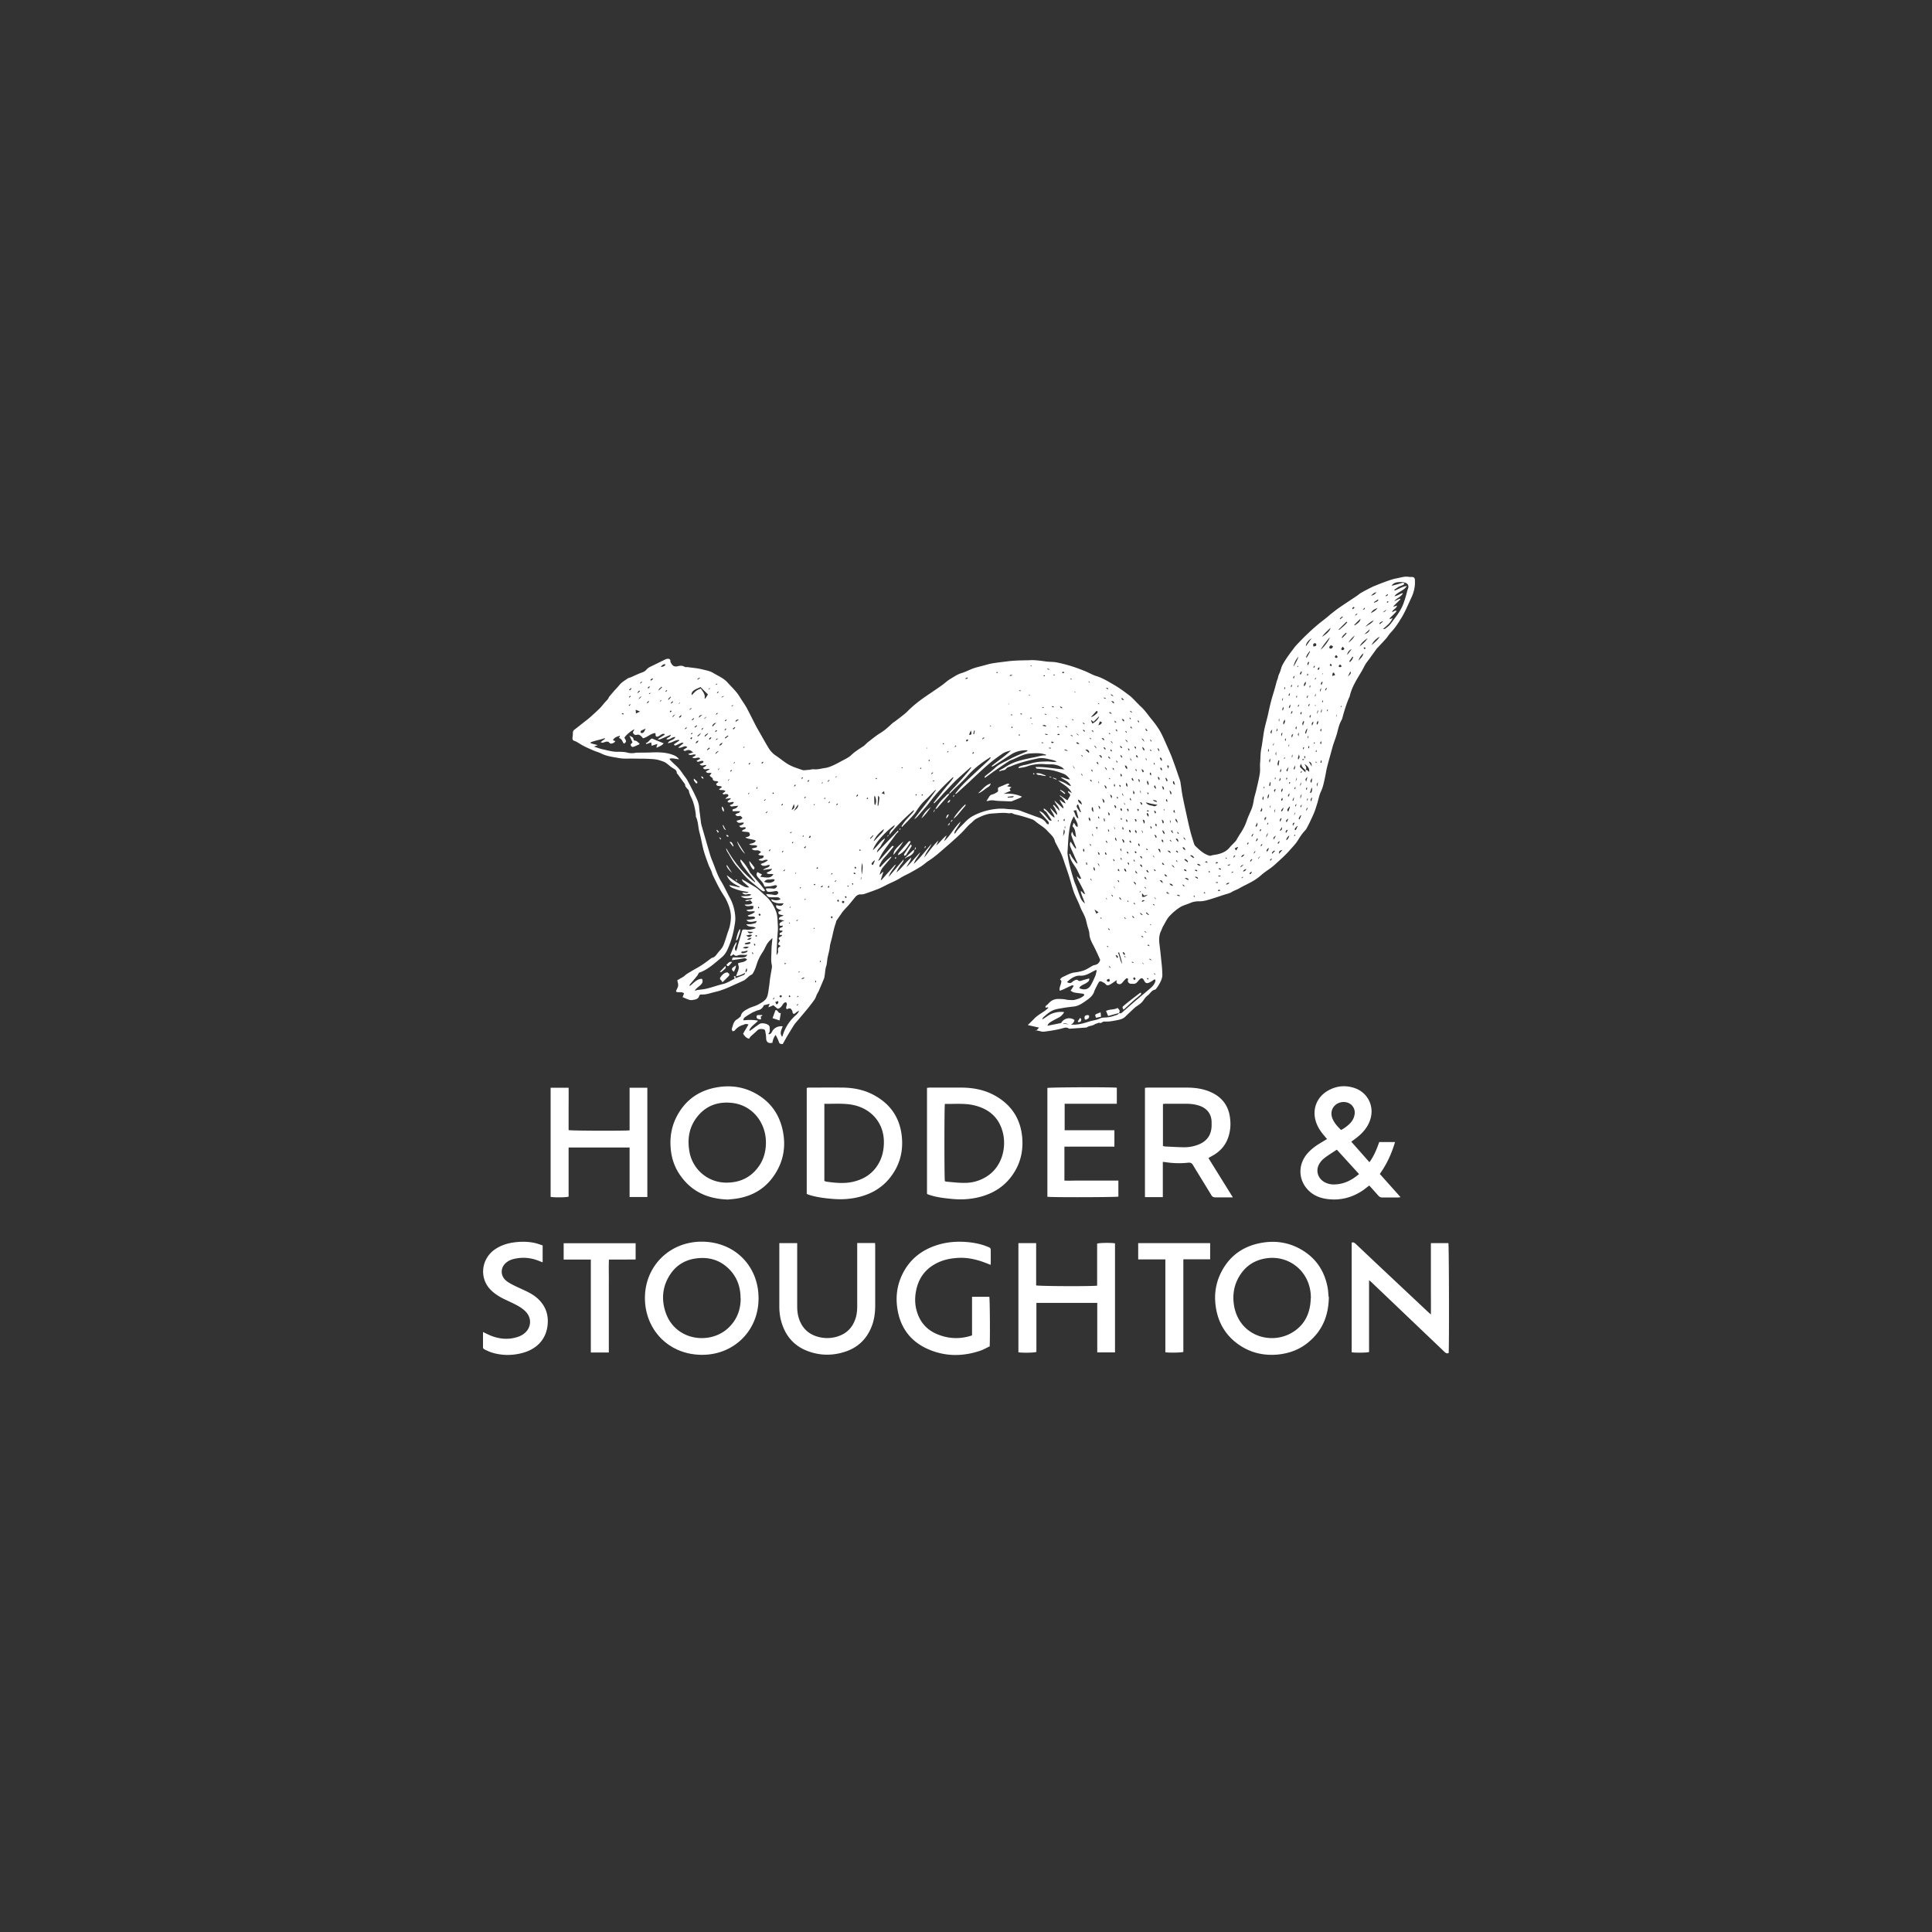 <svg xmlns="http://www.w3.org/2000/svg" id="Layer_1" data-name="Layer 1" viewBox="0 0 160 160"><rect x="0" y="0" width="160" height="160" fill="#333333" stroke="none"/><defs><style>.cls-1{fill:#fff;stroke-width:0}</style></defs><path d="m85.78 85.4.27-.3c-.33-.07-.62-.14-.94-.21.09-.08.17-.15.24-.23.11-.11.22-.21.32-.32.24-.24.54-.41.82-.6.12-.08.22-.18.33-.27 0-.02-.02-.03-.03-.05l-.2.03c-.05-.16.11-.2.18-.28.16-.18.33-.34.57-.4.08-.02.17-.04.25-.04.17 0 .33 0 .5.02.13.01.25.05.38.06.17 0 .34.03.5 0 .29-.07.59-.16.82-.38 0-.1-.05-.13-.14-.14-.23-.03-.47-.05-.7-.1-.1-.02-.18-.09-.29-.14.09-.14.17-.26.27-.42-.07-.01-.13-.04-.17-.02-.2.09-.4.18-.6.28-.12.06-.25.11-.39.16-.07-.22.05-.4.09-.58.05-.22.08-.21-.08-.37.08-.06.14-.15.23-.19.31-.13.6-.32.95-.37.25-.03.52-.08.76-.16.26-.08.48-.25.73-.38.05-.03.1-.06.16-.07.25-.04.43-.16.5-.44-.14-.34-.31-.69-.48-1.04-.17-.34-.39-.68-.41-1.09-.01-.25-.12-.5-.18-.74l-.09-.37c-.09-.42-.35-.77-.5-1.17-.16-.44-.4-.84-.55-1.29-.13-.39-.23-.78-.35-1.17-.09-.29-.19-.58-.29-.87-.12-.34-.22-.68-.36-1.01-.15-.33-.33-.65-.5-.98-.01-.02-.03-.04-.03-.07-.08-.39-.39-.61-.64-.89-.3-.33-.69-.52-1.02-.81a.837.837 0 0 0-.24-.14c-.39-.13-.77-.25-1.17-.35-.16-.04-.32-.06-.48-.15-.07-.04-.2.02-.31 0-.45-.07-.9 0-1.35.02-.48.03-.91.23-1.32.44-.15.08-.26.22-.39.33-.31.24-.54.56-.82.83-.2.2-.41.39-.61.57-.2.18-.4.36-.61.54-.49.42-.96.86-1.51 1.21-.22.14-.4.32-.62.46-.28.18-.57.34-.87.51-.27.15-.56.27-.83.44-.32.21-.68.35-1.03.52-.26.13-.52.27-.78.38-.37.15-.75.28-1.12.41-.11.04-.24.07-.35.06-.24-.01-.39.11-.52.28-.16.19-.31.39-.47.57-.21.25-.46.47-.64.75-.13.19-.27.38-.39.57-.04.05-.04.13-.06.19-.14.38-.22.78-.31 1.18-.05.21-.11.41-.16.62-.03.13-.03.27-.06.4-.05.26-.12.51-.17.76-.01.07-.01.13-.02.2-.02.13-.03.27-.07.4-.1.28-.09.59-.15.88-.01.06-.01.12-.04.17-.14.35-.29.69-.44 1.04-.06.13-.15.25-.19.37-.05.14-.1.26-.19.38-.14.2-.29.39-.44.58-.21.26-.42.51-.63.76l-.51.6c-.05.07-.1.14-.14.21-.15.24-.3.48-.45.73-.04.07-.09.15-.13.22l-.3.54c-.27-.03-.26-.03-.34-.25-.06-.17-.16-.34-.24-.51-.13.14-.25.42-.27.65-.06 0-.11.02-.17.02-.22 0-.34-.14-.35-.37 0-.21-.04-.42-.08-.63-.01-.06-.08-.14-.13-.14-.18-.03-.37-.06-.53.1-.17.17-.37.33-.55.5-.05.05-.08.12-.12.18-.25-.05-.37-.22-.5-.41.14-.25.29-.5.45-.77-.13-.03-.26-.07-.39.02 0 0-.01.01-.02.01-.3.07-.54.23-.73.47-.03.04-.12.05-.18.07-.02-.07-.09-.15-.07-.2.11-.29.13-.63.45-.8.09-.05.16-.13.24-.19.03-.02.06-.05.06-.08.07-.33.34-.46.6-.6.28-.16.61-.21.88-.37.3-.17.63-.34.73-.71.06-.22.09-.46.12-.69.04-.24.06-.48.09-.72.05-.32.11-.63.16-.95v-.13c-.11-.42-.04-.86-.04-1.28 0-.32.05-.64.08-1.01-.2.19-.36.34-.47.54-.12.2-.2.42-.33.61-.2.3-.37.62-.48.96-.08.25-.16.5-.29.73-.05.1-.1.18-.22.23-.13.06-.23.18-.34.27-.08.06-.15.14-.24.18-.32.15-.65.29-.97.44-.46.21-.92.4-1.41.51-.36.08-.72.23-1.1.21-.09 0-.18 0-.21.11-.09.3-.35.31-.59.35a.6.6 0 0 1-.32-.05c-.16-.05-.31-.13-.47-.19.05-.12.08-.22.12-.31-.2-.18-.46-.04-.65-.14 0-.04-.02-.06-.01-.07.06-.14.15-.28.17-.42.02-.14-.04-.3-.07-.46.07-.04.13-.07.19-.11.14-.09.31-.16.43-.27.16-.16.36-.25.55-.37.26-.16.54-.3.79-.46.29-.19.57-.4.85-.61.02-.01.04-.03.07-.04.22-.04.33-.21.45-.37s.26-.29.37-.45c.09-.13.15-.28.2-.43.1-.27.18-.55.27-.82.07-.2.15-.4.19-.61.05-.25.09-.52.08-.78-.02-.49-.19-.95-.41-1.39-.08-.16-.19-.31-.28-.46-.3-.48-.54-.98-.79-1.49-.06-.11-.08-.24-.13-.36-.07-.18-.17-.35-.24-.53-.14-.39-.29-.77-.4-1.17-.14-.5-.21-1.02-.35-1.51-.12-.44-.1-.91-.3-1.32-.01-.03 0-.07 0-.1a5.12 5.12 0 0 0-.24-1.15c-.1-.3-.29-.56-.34-.88-.01-.07-.08-.13-.13-.18-.08-.1-.18-.18-.18-.33 0-.04-.04-.08-.06-.11l-.56-.77c-.02-.03-.07-.05-.07-.08 0-.25-.17-.32-.35-.43-.2-.12-.36-.29-.55-.42-.15-.1-.33-.15-.51-.21-.34-.11-.68-.11-1.02-.13-.11 0-.22-.01-.33-.01-.31 0-.61 0-.92-.01-.37 0-.74.03-1.1-.04-.49-.09-1-.14-1.46-.37-.22-.11-.46-.17-.69-.27-.36-.16-.73-.31-1.06-.52-.17-.1-.32-.21-.51-.27-.11-.03-.15-.13-.14-.25.02-.13.03-.25.03-.38 0-.12.03-.22.13-.29.24-.18.47-.37.7-.55.2-.16.41-.31.6-.48.28-.25.56-.5.82-.76.13-.13.24-.28.36-.42.09-.11.2-.21.29-.32.05-.06.07-.15.12-.21.15-.18.3-.36.46-.54.12-.13.25-.26.36-.4.19-.24.45-.39.7-.56.07-.05.17-.07.26-.1.19-.08.37-.17.56-.25.13-.06.27-.11.4-.16.14-.05.25-.12.36-.25.14-.16.36-.24.56-.34.32-.16.64-.31.96-.47.24-.12.45-.07.44.13 0 .11.05.15.09.22.12.22.32.26.53.2.2-.05.38-.06.57.06.07.04.17 0 .26.02.42.06.84.09 1.25.2.28.07.58.12.84.28.41.25.86.42 1.19.79.35.39.74.74 1.01 1.19.18.3.39.58.56.88.26.48.5.98.75 1.46.1.19.2.37.31.56.26.45.51.91.78 1.35.16.26.37.48.64.65.27.18.52.39.79.57.18.12.38.23.58.31.23.1.48.17.72.26.18.07.36.02.53.01.17 0 .33-.07.49-.05.3.03.58-.06.86-.1.34-.04.64-.18.95-.33.22-.11.44-.24.66-.35.23-.12.46-.24.64-.42.29-.27.62-.48.95-.69.15-.09.26-.24.4-.35.34-.26.67-.54 1.03-.76.38-.23.7-.53 1.02-.83.06-.05.13-.08.19-.13.29-.22.58-.44.86-.67.16-.13.29-.29.44-.42.41-.38.86-.72 1.33-1.04.41-.28.83-.56 1.24-.85.23-.16.43-.36.67-.51.32-.19.62-.41.99-.52.33-.1.64-.27.97-.39.3-.1.61-.17.91-.25.21-.06.42-.12.64-.16.23-.04.47-.07.7-.1.36-.04.73-.1 1.09-.12.39-.03.78-.03 1.17-.04h.08c.48-.04.95.04 1.42.1.28.04.56.02.84.07.38.07.77.17 1.14.28.41.12.81.27 1.21.43.25.1.49.23.74.34.11.05.22.08.34.12.5.17.94.45 1.39.71.45.26.86.57 1.27.88.27.21.5.49.75.73.02.02.04.05.07.08.4.33.67.75.99 1.14.25.3.49.62.69.96.19.32.33.66.48.99.16.36.32.72.47 1.08.11.27.2.54.3.81.14.39.27.79.41 1.18.02.06.04.13.05.2.06.37.1.75.17 1.12.1.51.21 1.01.32 1.51.11.51.22 1.01.35 1.52.08.3.18.6.27.9.03.1.08.2.15.26.32.3.63.6 1.06.75.08.03.15.05.24.01.18-.06.37-.06.55-.11.37-.09.7-.24.95-.54.15-.18.33-.34.49-.52.06-.06.1-.14.14-.21.07-.12.14-.24.21-.35.25-.37.46-.75.6-1.18.1-.3.24-.58.36-.87.12-.27.17-.55.22-.84.04-.24.12-.48.18-.72.11-.48.23-.95.31-1.44.05-.3 0-.61.03-.91.03-.38.02-.76.09-1.14.1-.5.15-1.02.24-1.52.08-.4.19-.79.29-1.19l.18-.82.15-.59c.13-.45.28-.9.39-1.36.04-.17.12-.32.15-.48.03-.17.13-.32.18-.48.06-.17.09-.35.18-.51.12-.23.26-.44.4-.65.19-.27.39-.54.59-.8.1-.13.22-.26.34-.38.2-.21.4-.42.61-.62.29-.28.59-.56.9-.82.24-.21.5-.4.75-.6.15-.12.28-.24.43-.36.22-.17.44-.35.67-.51.48-.33.96-.64 1.45-.97.11-.07.2-.16.31-.23.22-.13.45-.25.68-.37.18-.09.37-.19.56-.26.36-.15.73-.29 1.1-.42.21-.07.42-.14.64-.18.35-.06.7-.2 1.07-.12.06.01.12 0 .18 0 .2 0 .28.07.29.27v.33c-.03.39-.13.77-.3 1.12-.25.53-.47 1.07-.76 1.57-.27.45-.56.91-.93 1.3-.15.15-.25.34-.39.5-.23.26-.47.51-.71.77-.02.02-.05.04-.07.07-.22.3-.43.6-.65.9-.09.13-.2.25-.28.39-.1.16-.18.34-.28.51-.02.04-.04.07-.06.11-.39.65-.8 1.28-.97 2.03-.02.07-.06.14-.09.21-.21.52-.38 1.06-.52 1.6-.02.07-.05.15-.09.21-.16.29-.24.61-.32.93-.09.37-.24.74-.36 1.11-.08.27-.15.55-.23.83-.09.33-.19.67-.27 1-.07.28-.11.57-.17.85-.09.4-.16.8-.34 1.17-.12.26-.18.55-.26.83v.02c-.11.33-.2.67-.34.99-.18.4-.36.8-.57 1.18-.04.08-.1.16-.16.22-.25.26-.43.56-.62.86-.17.26-.39.48-.6.72-.39.45-.84.84-1.28 1.24-.27.25-.59.44-.89.67-.18.14-.35.3-.53.43-.19.14-.39.26-.6.37-.31.17-.63.31-.93.49-.19.11-.39.16-.58.28-.17.11-.39.16-.59.22-.43.14-.87.29-1.3.42-.27.08-.54.15-.82.14-.27 0-.53.04-.77.15-.28.12-.59.19-.85.36-.31.2-.61.46-.86.73-.21.23-.34.53-.5.8-.08.13-.12.28-.19.42-.18.37-.17.76-.12 1.15.07.54.12 1.09.18 1.64.03.27.04.53.05.8.01.21-.05.39-.14.59a3.4 3.4 0 0 1-.31.52c-.05.06-.1.15-.16.16-.28.05-.39.31-.58.46-.15.11-.27.26-.37.41-.16.24-.39.39-.62.54-.07.05-.13.11-.19.16-.23.22-.46.43-.68.65-.2.2-.46.26-.72.31-.34.07-.69.13-1.04.11-.05 0-.1.02-.14.04-.09.05-.16.12-.28.06-.03-.02-.09.02-.14.04-.08.03-.18.05-.25.1-.19.13-.44.1-.63.24-.02.02-.06.02-.1.02l-1.28.09c-.03 0-.08.01-.1 0-.22-.17-.43-.05-.65 0-.25.06-.49.11-.74.15-.23.04-.46.07-.7.1-.07 0-.14 0-.2-.02-.14-.03-.28-.06-.44-.1zm-23.99-4.86c-.17.07-.33.15-.5.22-.11.04-.22.06-.33.09.04-.12.08-.25.13-.36.08-.2.14-.39.04-.6-.01-.03 0-.08.01-.13.25-.08.53-.06.73-.3-.1-.1-.19-.11-.31-.09-.31.06-.62.1-.94.15.03-.22.05-.24.21-.23h.67c.16 0 .31-.05.39-.22-.26.05-.52-.05-.78.05-.14.06-.26.05-.35-.09-.09.05-.16.1-.24.15-.02-.04-.05-.08-.04-.1.16-.35.26-.73.51-1.07.06.27-.28.47-.04.76.05-.11.09-.19.11-.28.03-.08.03-.17.06-.25.1-.34.21-.69.3-1.03.06-.22.06-.24.29-.23.05 0 .1.01.15.02.19.02.55-.05.73-.15-.23-.19-.57 0-.79-.3.16 0 .28 0 .41-.02.12-.02.25-.05.36-.09.04-.01.05-.08.11-.17-.2.03-.34.07-.48.07-.13 0-.28 0-.38-.15.22-.03.42-.05.62-.09.04 0 .07-.07.11-.11-.04-.03-.09-.07-.14-.08-.09-.01-.19 0-.28 0-.08 0-.16-.01-.21-.1q.55-.17.6-.32c-.23-.08-.5.09-.71-.11.12-.04.25-.05.37-.07.2-.02.2-.03.22-.26-.22-.11-.5.12-.74-.12.23-.05.47.04.65-.16-.05-.07-.1-.13-.17-.22-.08.03-.18.06-.27.08-.04 0-.09-.02-.17-.04.2-.13.44 0 .62-.23-.36.02-.68.1-.97-.14.69-.01.73-.02.86-.13a.447.447 0 0 0-.32-.03c-.15.05-.3.01-.43-.12.18-.06.37.08.54-.06-.31-.06-.61-.09-.88-.18-.6-.2-.66-.26-.72-.4.28.06.56.12.84.19 0-.02.02-.03.03-.05-.43-.22-.88-.42-1.08-.96.23.17.42.33.63.46.25.16.5.33.77.46.12.06.27.12.46.08-.13-.12-.24-.22-.34-.31-.11-.1-.24-.17-.27-.36.31.18.6.35.88.52.15.09.3.17.43.28.21.17.4.37.61.55.44.38.75.86.93 1.39.12.36.1.76.13 1.15.01.19 0 .39-.02.59-.02.28-.04.56-.05.85-.02.31-.03.62-.04.97.14-.23.14-.23.12-.44 0-.1 0-.19.11-.24.04-.02.07-.06.1-.09-.07-.08-.22-.07-.18-.2.03-.09.09-.16.14-.24-.16-.18-.15-.22.05-.34.03-.02.06-.03.09-.05.02-.01.02-.04.03-.08-.07 0-.14 0-.19-.01-.1-.24.26-.15.22-.35-.07 0-.15-.01-.23-.02-.03-.1-.03-.18.08-.22.08-.03.18-.04.18-.18-.04 0-.07.02-.11.02-.05 0-.13 0-.15-.04-.02-.04-.02-.13.01-.17.04-.06.11-.1.18-.14.05-.03.11-.05.2-.08-.18-.04-.31-.07-.46-.1.01-.26.26-.22.4-.33-.41-.09-.45-.08-.43-.31l.26-.11c-.23-.1-.5-.12-.45-.43.41.09.48.08.62-.15-.08 0-.14-.01-.2 0-.26.02-.51-.03-.74-.17-.04-.02-.05-.08-.08-.12 0-.02.02-.04.02-.05.25.12.49.12.74 0-.09-.13-.18-.17-.31-.16h-.54c-.17 0-.27-.11-.34-.27.23.02.44.03.65.07.18.04.28-.02.36-.16-.04-.13-.12-.18-.26-.15-.15.03-.31.05-.46.06-.21 0-.24-.03-.32-.27.06 0 .12-.02.17-.02.14 0 .27 0 .41.02.19.03.29-.06.36-.22-.1-.09-.2-.06-.29-.03-.1.02-.2.05-.3.06-.1.01-.2 0-.3.03-.09.02-.16-.01-.19-.09-.1-.3-.35-.48-.53-.71-.12-.16-.12-.26-.02-.41.13.07.25.14.38.2-.05.06-.08.1-.15.19.24.03.43.07.62.06.19 0 .35-.08.47-.26-.2-.08-.41.05-.56-.12.14-.13.36-.12.45-.34-.25.03-.47.06-.75.1.19-.21.48-.15.57-.4-.15-.06-.27.05-.4.05-.14 0-.27.02-.36-.15.21-.07.41-.15.6-.32-.17-.07-.29 0-.41.04-.14.04-.25-.03-.37-.04.1-.18.42-.06.43-.34-.14-.1-.34.02-.45-.14.08-.06.15-.12.23-.18-.12-.11-.23-.17-.38-.15-.13.01-.27.01-.4-.14.11-.03.19-.05.27-.07.08-.02.18-.02.18-.16-.19-.11-.43 0-.66-.13.21-.1.43-.06.56-.3-.26-.13-.57-.11-.88-.26.11-.04.17-.05.23-.07.08-.03.16-.08.15-.18-.01-.1-.05-.19-.16-.2-.09-.02-.19-.02-.28-.03-.07 0-.14-.02-.21-.03.03-.2.31-.11.31-.31-.16-.11-.4.12-.54-.15.16-.05.31-.08.39-.25-.21-.08-.48.14-.61-.17.13-.04.25-.06.35-.11.05-.02.09-.09.14-.13-.05-.05-.1-.11-.16-.15-.03-.02-.08-.01-.13 0a.28.28 0 0 1-.3-.11c.09-.16.34-.08.39-.29h-.62v-.15c.17-.06.35-.08.46-.3-.15.02-.27.02-.39.04-.2.03-.2.03-.3-.08.11-.08.29-.07.33-.26-.04 0-.08-.02-.1-.02-.1.02-.2.05-.3.05-.04 0-.09-.05-.13-.08.03-.03.06-.08.09-.1.07-.04.16-.05.19-.18-.15.02-.27.03-.46.06.07-.07.09-.1.12-.13.06-.05.18-.08.13-.19-.04-.11-.16-.07-.25-.08-.03 0-.07.03-.1.03-.04 0-.08-.03-.14-.06.1-.08.18-.14.26-.2-.16-.18-.37-.03-.54-.16.09-.07.17-.13.25-.19-.13-.17-.44.03-.48-.27.06-.05.12-.09.18-.14-.07-.11-.16-.07-.24-.08-.07-.02-.16-.04-.2-.09-.03-.04-.02-.12-.02-.14-.11-.09-.19-.16-.27-.22.07-.08.11-.14.17-.21-.16-.07-.37.07-.47-.14.11-.06.2-.12.32-.18-.19-.12-.44.15-.56-.14q.24-.09.27-.21c-.17-.04-.36.14-.55-.07.1-.05.19-.08.27-.12.03-.02.06-.07.05-.1 0-.03-.06-.07-.09-.06-.09 0-.19.03-.28.06-.08.02-.15.03-.2-.07.1-.05.19-.1.3-.16-.06-.11-.13-.11-.23-.09-.09.02-.18.04-.28.04-.04 0-.09-.03-.17-.07q.24-.08.32-.21c-.2-.11-.44.13-.64-.07.14-.04.27-.08.41-.13-.18-.17-.34-.25-.56-.16-.06.03-.16.08-.25-.05.11-.07.21-.14.33-.21-.1-.13-.22-.09-.33-.05-.12.04-.24.12-.43.07.17-.14.31-.25.45-.36-.06-.04-.11-.06-.15-.04-.15.06-.29.13-.44.2-.09.04-.16.06-.21-.07.15-.1.3-.21.45-.31 0-.02-.02-.03-.02-.05-.32-.02-.58.25-.94.26.15-.27.51-.22.63-.5-.28-.03-.46.27-.75.18.1-.16.33-.15.38-.37-.11.04-.21.08-.3.12-.21.09-.42.19-.64.27-.03.01-.07-.01-.15-.03.22-.14.4-.25.58-.36-.01-.02-.02-.05-.03-.07-.25-.06-.39.23-.63.23-.15-.05-.07-.2-.12-.3-.39.03-.65.35-1.02.43-.05-.06-.09-.11-.14-.16-.1-.09-.21-.17-.35-.13-.2.05-.29-.04-.35-.2.04-.08.08-.15.14-.26-.3.13-.74.51-.84.71.18.3.18.33-.03.49-.15-.15-.16-.42-.43-.47.03-.05.06-.07.07-.1.01-.03.01-.06.02-.09-.35.1-.48.18-.58.37.06.03.13.05.2.08-.09.14-.21.18-.33.2-.11.02-.16-.08-.23-.13-.04-.03-.13-.04-.18-.03-.11.02-.21.07-.32.09-.04 0-.08-.02-.16-.05.14-.11.25-.19.36-.27l-.03-.06c-.38.15-.79.19-1.16.35v.07c.18.05.36.1.59.16-.13.05-.2.08-.31.12.27.09.48.17.7.22.42.09.84.22 1.28.21.26 0 .54 0 .79.07.26.07.51.05.76 0h.05c.42 0 .84 0 1.25-.02.6-.02 1.2 0 1.77.23.16.06.31.16.45.34-.3-.02-.54-.12-.79-.05.02.04.02.07.03.09.13.13.26.27.4.39.23.21.44.43.61.69.14.22.32.41.44.63.25.46.49.92.71 1.39.13.27.24.55.26.85.03.33.08.66.12.99.02.15.03.31.07.46.18.63.36 1.25.54 1.87.11.36.2.73.35 1.08.24.57.41 1.18.74 1.72.26.42.46.88.7 1.32.28.5.43 1.03.47 1.6.03.32-.04.63-.09.93a7.17 7.17 0 0 1-.56 1.81c-.12.26-.28.48-.49.65-.59.49-1.16 1.03-1.87 1.26-.06.11-.1.2-.15.26-.19.23-.38.46-.57.68-.03.03-.04.07-.06.11l.04.04c.31-.24.56-.58.99-.59.13.23.02.39-.14.54-.12.1-.24.19-.35.3-.04.04-.07.1-.11.14.09 0 .15-.04.22-.05.25-.04.5-.05.75-.11.47-.11.91-.28 1.38-.39.32-.07.61-.27.91-.41.02-.01.03-.04.05-.05-.02-.05-.04-.11-.07-.18.06 0 .1 0 .14-.01v.17c.25-.1.49-.18.72-.29.05-.02.07-.12.1-.18.14-.08.16-.2.11-.35-.1.1-.09.23-.1.36zm46.32-16.77c.13-.04.21.05.31.16.04-.35-.16-.51-.39-.66.08.16.23.31.09.51-.16-.14-.33-.27-.36-.53-.11.17-.13.24-.07.3.13.13.26.25.43.42v-.2zM92.68 83.9c.1.05.18.01.26-.06.41-.36.82-.72 1.24-1.08.33-.28.67-.56 1-.84.19-.16.38-.33.47-.57.04-.09.08-.18-.03-.25-.14.09-.27.19-.42.26-.22.11-.34.07-.45-.15-.02-.03-.03-.06-.05-.09-.09-.13-.18-.14-.3-.03-.07.06-.13.14-.19.21-.11.13-.24.21-.42.17h-.13c-.14 0-.25-.11-.26-.25 0-.03.02-.07.02-.1 0-.04-.02-.09-.05-.1-.03-.01-.09 0-.11.02-.11.1-.21.21-.3.32-.12.14-.19.17-.33.13-.15-.04-.21-.14-.13-.33-.08.06-.12.08-.15.1-.15.1-.29.21-.45.29-.12.06-.24.08-.34-.05-.06-.08-.16-.12-.25-.17-.18-.1-.26-.09-.35.08-.11.19-.2.39-.3.59-.04.09-.06.19-.11.28-.12.21-.29.37-.49.51-.34.24-.66.49-1.08.56-.14.02-.28.03-.42.05-.24.03-.47.06-.71.11-.19.03-.39.06-.57.13-.31.11-.56.33-.8.54-.06.05-.14.11-.16.25.31-.19.57-.41.86-.51.29-.1.62-.15.95-.1-.14.24-.28.37-.51.48-.21.11-.43.22-.63.35-.11.07-.21.17-.24.3.38-.08.75-.15 1.13-.23.21-.39.73-.52 1.1-.25-.03.18-.12.3-.3.38.16.01.3.01.44 0 .39-.03.75-.15 1.12-.26.28-.09.57-.11.84-.24.16-.08.37-.08.55-.09.31-.02.6-.12.89-.22.06-.02.11-.09.16-.14zM78.61 65.73s.02-.1.05-.13c.19-.22.4-.42.59-.64.3-.33.59-.66.88-1 .11-.12.2-.26.32-.4-.06 0-.08-.01-.09 0-.37.33-.75.65-1.11.99-.39.37-.75.77-1.12 1.16-.09.1-.18.21-.27.31-.16.17-.32.34-.49.51l-.05-.05c.18-.23.36-.46.55-.7.19-.24.38-.48.58-.72.19-.22.39-.43.52-.69-.04 0-.08.01-.1.04-.68.63-1.33 1.28-1.88 2.03-.26.35-.56.66-.84.99-.13.15-.25.32-.44.4.59-.82 1.25-1.59 1.82-2.42-.05.01-.09.04-.13.07-.24.25-.48.51-.74.75-.27.24-.48.51-.68.8-.09.13-.17.28-.28.4-.18.21-.38.42-.57.62-.15.15-.3.3-.44.45-.02-.05-.03-.1 0-.13.1-.14.19-.28.3-.41.19-.22.39-.43.59-.65.05-.05.08-.12.12-.18-.02-.01-.03-.02-.05-.03-.7.63-1.38 1.26-1.99 2.04 0-.2.06-.31.16-.42.11-.11.24-.21.28-.4-.85.61-1.67 1.55-1.81 2.09.37-.32.61-.73 1-.99-.05.23-.23.39-.32.59-.09.2-.33.32-.34.59.59-.62 1.17-1.22 1.75-1.83.06.16-.08.19-.14.27-.35.48-.72.95-1.06 1.44-.18.25-.31.54-.46.81.1-.03.16-.09.21-.15l.9-1.02c.05-.06.09-.1.19-.02-.27.33-.53.66-.81.96-.16.17-.26.38-.37.58-.02.04 0 .09 0 .14l.05.04c.29-.32.58-.63.92-.89 0 .04 0 .07-.02.1-.22.27-.45.53-.67.8-.14.17-.22.36-.27.63.11-.11.19-.18.26-.25.01 0 .03.01.04.02-.07.21-.14.42-.21.65.05-.01.07-.01.08-.02.35-.4.7-.79 1.06-1.19.03-.03.08-.05.12-.08-.19.36-.5.63-.6 1.03l1.23-1.44c0 .23-.19.35-.29.52-.11.18-.23.34-.29.55.44-.38.77-.86 1.22-1.23-.06.3-.28.51-.39.79.4-.39.75-.83 1.13-1.23-.12.33-.42.56-.53.96.57-.54 1-1.12 1.47-1.66-.16.4-.49.71-.6 1.13.38-.48.72-.98 1.17-1.41-.06.14-.13.29-.19.43.32-.27.54-.61.87-.85-.07.16-.15.33-.22.49.55-.48.84-1.15 1.38-1.63-.05.11-.11.22-.18.33-.07.11-.14.22-.21.32-.07.1-.14.2-.13.36.05-.04.07-.05.09-.07.21-.34.51-.6.78-.88.18-.19.39-.37.62-.5.49-.27 1.01-.45 1.56-.55.4-.07.81-.11 1.23-.06.4.05.81.01 1.2.16.52.2 1.04.39 1.57.58.22.08.39.2.53.39.05.07.11.15.22.14.05-.11 0-.19-.06-.27l-.57-.63-.12-.15c.01-.01.02-.03.03-.04.09.06.19.1.27.17.16.17.31.34.45.52.06.08.13.12.26.09a3.99 3.99 0 0 0-.23-.37c-.07-.11-.14-.21-.21-.32-.07-.1-.25-.12-.22-.31.35.18.52.57.9.77-.05-.34-.3-.53-.36-.81l.56.59c.04-.19-.08-.31-.12-.43-.04-.13-.14-.25-.21-.37.02-.02.04-.03.06-.05l.47.5c-.01-.35-.32-.54-.41-.85l.7.64c.02-.01.03-.02.05-.03-.04-.25-.26-.43-.32-.68.15.1.28.24.49.31a1.26 1.26 0 0 0-.49-.63l.03-.04c.21.14.42.29.61.41.09-.16.18-.31.23-.4 0-.19-.2-.19-.18-.37.12.06.21.11.31.17-.23-.52-.73-.71-1.13-1.04.19.04.36.11.53.19.17.08.31.23.53.27-.16-.4-.56-.49-.84-.72.27-.01.48.19.77.16-.16-.19-.31-.37-.52-.45-.33-.13-.68-.25-1.03-.31-.38-.07-.77-.08-1.15-.12-.07 0-.13-.02-.15-.14.79-.03 1.55.15 2.37.2-.09-.08-.13-.14-.19-.17-.28-.16-.58-.25-.9-.25-.19 0-.38 0-.56-.02-.49-.03-.97.02-1.44.19-.22.08-.46.1-.69.14 0-.02-.01-.05-.02-.07.22-.16.49-.17.75-.24.26-.07.53-.15.8-.19.28-.04.56-.04.84-.05.26 0 .52.08.79.01-.16-.08-.32-.13-.48-.16-.36-.08-.7-.18-1.09-.1-.76.16-1.52.35-2.24.65-.12.05-.27.07-.34.15-.08.1-.15.16-.29.18-.11.01-.22.06-.33.09.01-.07.04-.09.07-.11.13-.07.26-.13.38-.21.39-.26.81-.45 1.25-.57.4-.11.82-.2 1.23-.28.31-.06.61-.17.93-.15 0 0 .02-.03.03-.05-.44-.17-.89-.14-1.33-.11-.48.03-.9.26-1.33.45-.15.07-.31.11-.44.2-.42.27-.84.56-1.26.85l-.66.48c-.02.02-.06.02-.08.04 0-.07.02-.12.05-.15.27-.22.56-.43.81-.67.37-.35.84-.52 1.28-.76.43-.23.89-.4 1.33-.6.04-.02.07-.05.11-.1-.44-.04-.98.08-1.35.32-.48.3-.94.62-1.42.93-.06.04-.13.07-.2.1 0-.02-.02-.03-.03-.05.52-.44 1.11-.8 1.6-1.29-.23.06-.47.12-.66.24-.4.27-.79.55-1.15.86-.46.39-.89.8-1.33 1.21-.13.12-.26.25-.39.37l-.99.9c-.02.02-.06.01-.1.02.2-.29.43-.55.66-.79.24-.25.5-.49.76-.73.44-.42.89-.83 1.33-1.24.08-.07.14-.16.2-.24l-.04-.04-.34.22c-.57.38-1.09.81-1.54 1.32-.44.5-.96.93-1.41 1.41-.04.04-.1.05-.16.07zM62.04 85.31s.04.04.05.06c.05-.03.09-.06.14-.09.22-.16.44-.33.67-.48.18-.12.63-.03.77.12.04.04.07.11.07.16 0 .17.05.36-.09.51 0 0 .01.04.02.07.11-.02.19-.07.24-.17.16-.35.48-.53.91-.5-.05.15-.12.29-.15.44-.03.15 0 .29.09.42.03-.02.04-.02.04-.03.2-.69.57-1.28 1.11-1.75.1-.09.2-.19.27-.38l-.2.12c-.08.05-.15.15-.22.15-.14 0-.11-.15-.15-.24-.1-.22-.2-.26-.41-.15h-.05c-.15-.17.15-.4-.07-.57-.13.02-.2.1-.27.21-.1.16-.22.31-.41.33-.13-.1-.24-.2-.35-.29-.13.06-.26.11-.42.17.05-.13.07-.2.11-.29-.17.04-.32.08-.48.12-.09.22-.25.37-.5.42-.1.02-.19.07-.28.11-.08.03-.16.06-.23.11-.18.11-.37.21-.54.34-.07.05-.16.13-.14.27.39-.04.78-.06 1.21.03-.26.29-.59.46-.72.78zm26.89-17.69c-.3.46-.35.97-.42 1.48-.03.24-.04.49-.06.74l-.03.51c0 .13-.03.26-.01.38.04.3.09.61.17.91.11.45.24.89.38 1.33.05.16.13.32.19.48.11.3.21.6.33.89.07.18.18.34.37.48-.11-.37-.29-.67-.35-1.02.16.03.17.23.37.24-.07-.14-.11-.26-.17-.37-.14-.28-.29-.56-.44-.85-.04-.08-.05-.16-.08-.24.13.06.16.25.36.18-.11-.24-.21-.46-.32-.68-.18-.36-.47-.65-.59-1.04-.03-.1-.05-.21-.08-.31.02 0 .04-.02.06-.03.08.14.15.3.26.42.11.13.18.3.36.41-.01-.06-.01-.08-.02-.11-.18-.4-.35-.8-.53-1.2-.07-.16-.12-.33-.02-.52.15.2.25.42.44.6.04-.15-.04-.23-.07-.31-.09-.25-.2-.49-.28-.74-.04-.11-.06-.24.07-.37.03.2.1.35.3.45-.07-.34-.04-.66-.3-.9.03-.09.06-.18.09-.28.15.09.14.3.33.33.06-.34-.2-.56-.28-.85zm26.99-18.05.06.06c-.19.19-.39.38-.58.57 0 .01.02.03.03.04.08-.03.16-.05.27-.09-.07.26-.33.32-.42.52.14.02.22-.15.38-.08-.03.04-.04.08-.07.11-.16.17-.33.33-.49.49-.01.01 0 .04-.01.09.08-.03.14-.05.24-.1-.16.4-.47.63-.8.91.1 0 .15 0 .18-.02.13-.1.26-.19.37-.31.16-.18.29-.38.44-.57.32-.42.6-.85.76-1.36.05-.15.1-.29.14-.44.07-.22.11-.45.19-.66.06-.15.02-.3-.07-.38-.1-.09-.26-.12-.4-.14-.1-.02-.2 0-.3 0-.24.01-.46.08-.6.3.27-.06.53-.13.79-.21.1-.03.19-.08.28.05-.11.13-.28.15-.42.22-.15.07-.28.18-.42.27 0 .02.02.04.03.07.34-.12.64-.35 1.01-.38-.25.4-.75.48-1.03.84.26-.01.44-.21.71-.25-.16.33-.53.4-.72.67.16-.07.31-.15.47-.22zm-25.1 30.79-.06-.03-.18.09c-.36.18-.68.41-1.13.38-.41-.02-.77.23-1.09.53.17.1.3.12.44-.01.07-.07.17-.12.26-.16.05-.02.16-.03.19 0 .11.13.22.08.35.04.19-.06.39-.11.6-.17.04.23-.12.29-.24.38-.1.07-.23.11-.34.18-.1.06-.21.12-.23.25.42.19.75.09.94-.24.14-.24.26-.5.37-.76.06-.15.09-.32.13-.49zM58.04 57.02c.16.26.39.48.31.84h.05c.08-.11.16-.23.23-.35-.21-.21-.41-.4-.61-.61-.17.08-.36.14-.52.25-.13.09-.27.21-.21.42.37-.39.4-.41.75-.55zm5.23 16c.31.13.58.13.83-.05.03-.02.04-.08.06-.12-.04-.01-.09-.04-.13-.04-.13 0-.27.04-.4.03-.14 0-.24.06-.35.18zm9.08-3.36s.05-.02.06-.03c.16-.16.31-.32.46-.48.14-.14.3-.27.33-.49-.36.27-.66.58-.85 1zm16.55-2.52c.15.22.15.48.35.62.02 0 .04-.02.06-.02-.06-.21-.12-.43-.18-.65-.08.02-.14.03-.24.05zm6-.68c.17.26.42.22.61.29.12.05.22 0 .34-.1-.16-.03-.31-.05-.46-.08-.14-.03-.29-.07-.49-.12zm14.47-12.65c.31-.25.74-.84.75-1.03-.28.35-.55.67-.75 1.03zm.12-1.07c.42-.27.69-.56.69-.74-.25.25-.51.46-.69.74zm3.77.11c-.26.18-.52.38-.66.68.25-.2.49-.4.66-.68zm-22.88 6.79-.03.02c.04.09.07.17.11.26.25-.1.55-.42.56-.6l-.46.46c-.08-.06-.13-.1-.19-.15zm-.92 7.63.06-.03-.24-.63c-.13.08-.14.18-.07.29.08.13.17.25.25.37zm24.8-14.54c-.26.12-.6.47-.66.69.25-.23.5-.42.66-.69zM72.44 65.9s-.04.06-.04.08c0 .2 0 .4.02.6 0 .02.03.05.06.1.12-.28.09-.52-.04-.79zm-1.03 5.57c-.1.32-.06.65-.04.97.06-.32.1-.65.04-.97zm21.27 7.4s-.06.02-.1.03c.17.29.16.64.35.92-.05-.33-.16-.63-.25-.95zm18.89-27.33s-.04-.04-.06-.05c-.22.21-.43.43-.65.64l.04.04c.23-.2.48-.38.67-.63zM90.89 58.9s-.04-.02-.07-.03c-.16.17-.32.35-.48.52.23-.05.38-.21.54-.35.02-.02 0-.09 0-.14zm-18.21 7.82h.06c.02-.13.05-.26.06-.4 0-.13.1-.28-.08-.42-.01.29-.03.55-.04.81zm34.45-11.5c.14-.28.31-.55.41-.85-.22.24-.39.59-.41.85zm-53.65 5.12c-.14.06-.25.1-.36.16-.1.05-.09.13-.02.21.24.02.27-.18.37-.36zm60.6-9.99c-.34.14-.42.21-.55.43.22-.12.42-.23.55-.43zm-5.46 2.5c-.28.18-.49.47-.47.67.16-.22.31-.45.47-.67zm5.14-1.48c-.23.1-.59.39-.67.55.2-.18.5-.26.67-.55zM89.59 66.64q-.01-.31-.31-.42c.02.19.04.22.31.42zm22.6-14c-.21.16-.39.35-.51.58.2-.16.39-.34.51-.58zm-17.6 21.62c.21.07.33-.08.48-.17-.1.03-.2.05-.32.08-.05-.06-.09-.11-.17-.2v.3zm15.79-20.74s-.08-.06-.14-.07c-.08-.01-.17.11-.15.19 0 .03.06.08.1.08.1 0 .2-.08.19-.2zM61.52 78.48c.19.11.33.09.5-.05a.67.67 0 0 0-.5.05zm.27-1.01c.22.18.31.17.49-.03-.17-.09-.33.03-.49.03zm50.72-22.76c.15-.18.35-.33.4-.6-.16.1-.35.38-.4.6zM66.09 66.62c-.12.18-.24.37-.36.55.18-.15.41-.26.36-.55zm-4.17 12.1c-.15.04-.24.06-.33.08-.08.02-.21-.06-.19.12.16.06.3-.02.44-.06.02 0 .04-.06.08-.14zm-.24-.6s0 .04.01.06c.14.06.27 0 .41-.02.02 0 .04-.06.06-.09-.03-.02-.07-.05-.1-.05-.13.03-.25.06-.38.1zm50.47-26.37s.03.02.04.04c.35-.23.45-.33.48-.55-.2.19-.36.35-.53.52zM72.23 71.63s.05 0 .07-.01c.05-.11.1-.22.15-.34-.01-.01-.03-.02-.04-.03-.08.08-.16.16-.23.25-.02.02.03.09.05.13zm35.93-17.19s.03.02.05.03c.1-.17.2-.34.29-.52-.01 0-.03-.02-.04-.02-.11.16-.26.31-.29.51zM62.38 77.18a5.92 5.92 0 0 1-.47-.04c.08.19.26.21.47.04zm3.18-10.11c.22-.08.28-.24.18-.47-.06.16-.12.3-.18.47zm43.21-13.53c.12-.03.23 0 .24-.15 0-.09-.06-.13-.13-.12-.14.02-.14.12-.11.27zm2.43.01c-.06.09-.11.14-.12.19-.01.1.08.11.14.09.05-.01.12-.08.11-.1-.01-.06-.07-.1-.13-.18zm.33-1.09-.06-.06c-.13.12-.27.23-.35.4l.04.04c.12-.13.24-.25.36-.38zm.41 1.3c-.2.07-.36.28-.37.48.14-.18.25-.33.37-.48zm-57.22 1.47c.21-.01.31-.06.41-.2-.17-.05-.25 0-.41.2zm37.13 25.82c-.09.06-.22.04-.18.18 0 .03.1.08.14.07.13-.03.11-.12.04-.25zM52.64 58.77c.01.13.02.2.03.32.12-.06.2-.1.34-.16-.15-.06-.23-.1-.37-.15zm42.84 7.49q.05.1.33.16 0-.16-.33-.16zm16.26-11.48s.04.03.07.04c.11-.12.22-.24.25-.41-.02-.01-.03-.02-.05-.03l-.27.39zm-23.7 14.46c.16-.28.18-.43.06-.55-.02.18-.03.34-.06.55zm25.52-19.9c.16-.05.3-.12.43-.29-.22.03-.33.16-.43.29zm-.56 3.18c.27-.09.39-.21.44-.41-.17.16-.31.28-.44.41zm-6.36 14.67s.04 0 .06.01c.05-.13.09-.26.14-.39-.02 0-.03-.01-.05-.02-.07.13-.24.21-.15.39zM64.3 83.2c.12-.09.22-.15.12-.3-.07.03-.14.06-.22.09.04.07.07.13.11.21zm16.1-22.71c-.06.14-.1.25-.15.36.21.03.25-.06.15-.36zm27.68.23s.05.02.08.03l.12-.41c-.16.09-.15.25-.2.38zM90.79 75.67c.08-.05.13-.08.19-.12-.12-.08-.21-.14-.34-.23.06.13.1.22.15.34zm-28.55 2.01c-.13-.03-.24.03-.37.12.18.06.29 0 .37-.12zm46.25-12.03s.04.01.06.02c.13-.11.1-.26.12-.41-.02 0-.04-.01-.05-.02l-.13.4zm-1.97 3.93c.17-.08.21-.24.26-.39-.14.1-.24.22-.26.39zm-10.43 1.05c.02-.27-.02-.34-.19-.32.07.11.13.22.19.32zm12.52-5.8c.03-.16.05-.28.07-.4-.18.22-.2.28-.07.4zm.02-1.36c0-.25-.05-.34-.24-.4.08.14.15.25.24.4zm-2.68-.48s-.05-.01-.07-.02c-.02.07-.05.13-.06.2-.02.07-.06.16.06.25.03-.16.05-.3.07-.43zm-47.59-1.96c.09-.12.26-.17.29-.34-.09.12-.31.13-.29.34zm30.15 23.8q-.4-.13-.48-.05c.17.02.32.03.48.05zm2.45-24.75c.12-.08.27-.09.29-.27-.06-.03-.12-.05-.16-.07-.04.11-.08.2-.13.34zm11.41 10.36c.07-.12.11-.19.16-.27-.01 0-.02-.02-.03-.03-.08.04-.16.07-.25.12.04.06.07.1.12.18zm-11.88-3.58h-.06c-.04.18-.02.28.13.39-.02-.15-.04-.27-.06-.4zm14.51-.72c.07-.12.11-.24.09-.39q-.17.24-.09.39zm3.28-1.8c-.19.18-.19.19-.11.39.04-.16.08-.28.11-.39zm-10.94 3.47q0 .21.21.34c-.07-.13-.05-.29-.21-.34zm-3.39 13.37c.04-.06.1-.1.09-.13-.01-.05-.06-.08-.1-.12-.03.03-.1.07-.09.09 0 .05.05.09.1.16zm16.52-25.48-.09.02c-.02.07-.03.14-.06.26.11-.03.17-.05.25-.07-.03-.06-.04-.09-.06-.12-.02-.03-.03-.06-.05-.09zm1.15.33c.27-.25.27-.25.22-.44-.08.17-.15.3-.22.44zm-.66-1c-.04.06-.09.1-.1.14 0 .02.06.08.1.08.07 0 .15-.02.13-.11 0-.04-.07-.06-.12-.11zm-3.72 13.7s.04.01.07.02l.15-.33c-.02 0-.03-.02-.05-.02-.04.12-.23.16-.17.33zm-1.03 1.65c-.27.08-.29.1-.29.33.11-.12.19-.21.29-.33zm-9.92 2.76c-.03-.21-.05-.23-.26-.24.1.1.18.17.26.24zm10.43-9.62c-.21.26-.22.28-.11.38.04-.13.07-.26.11-.38zm-.32-3.93c-.08.12-.16.23-.11.41.13-.13.15-.26.11-.41zm-47.42.54.04.03c.1-.1.2-.21.3-.31-.17.04-.29.12-.34.28zm54.8-10.26s.02.03.03.05c.12-.07.27-.09.34-.23-.01-.02-.02-.03-.03-.05-.11.08-.23.16-.34.23zm-8.19 20.61-.05-.05c-.09.06-.18.12-.21.23l.04.04c.07-.08.15-.15.22-.23zm-7.47.67-.04.05.27.21c.01-.02.02-.03.04-.05-.06-.1-.14-.19-.26-.22zm12.54-16.9c-.09.07-.15.14-.07.22.02.02.11.02.14 0 .09-.09 0-.14-.07-.22zm-20.5 8.09.05-.05c-.05-.12-.1-.24-.33-.21.12.11.2.18.28.26zm16.14 4.53c-.08.09-.2.16-.2.34.17-.07.16-.22.2-.34zm-48.13-7.68c-.24.06-.27.09-.3.25.11-.09.2-.17.3-.25zm49.35 3.72c.13-.22.13-.23.04-.43 0 .16-.12.26-.04.43zm-34.26 2.87c-.02-.1-.03-.16-.04-.27-.09.08-.14.12-.21.18.09.03.15.06.25.09zm-8.49 16.71c-.05-.03-.09-.08-.13-.07-.04 0-.07.06-.1.09.04.04.08.07.12.11.03-.04.06-.07.11-.13zm29.96-14.31h.05c.04-.22.03-.23-.15-.31.04.12.07.22.1.32zm9.24.25s.03.02.05.04c.11-.08.14-.2.1-.35-.05.11-.1.21-.15.32zm-6.75-3.73s-.05 0-.07.01c-.03.13.01.23.16.29l-.09-.3zm-27.29 9.98c-.06-.07-.12-.11-.19-.03-.02.02-.01.1 0 .11.1.06.16.03.19-.08zm36.24-6.18c-.07.1-.14.2-.2.3.18-.03.22-.15.2-.3zm-13.02-5.12c.04.11.05.23.19.32.03-.18-.02-.28-.19-.32zm15.63-3.57-.07-.02c-.06.08-.12.17-.04.3.04-.09.07-.18.11-.27zm-9.94 11.25s.03-.04.05-.06c-.09-.06-.12-.21-.34-.16.12.1.21.16.29.23zm-7.45-4.58s.04-.02.07-.03c0-.12-.02-.24-.18-.3.04.11.07.22.11.33zm10.14 6.77q.18 0 .29-.14c-.12 0-.22.02-.29.14zM55.57 57.73l-.04-.04c-.06.1-.21.12-.18.29l.22-.25zm41.17 5.92c.09-.23.08-.25-.09-.26.03.09.06.18.09.26zm-1.02 5.73s.04 0 .06-.01c0-.1-.02-.21-.18-.24.04.08.08.17.12.25zm-.62-4.34c.06-.18-.01-.27-.07-.4-.09.16-.01.25.07.4zm-2.6 14.3s.04-.02.07-.03c.04-.14-.05-.19-.19-.22l.13.25zM54.83 56.92l-.06-.06c-.03.13-.21.11-.23.33.12-.11.21-.19.29-.27zm51.31 10.86-.05-.03c-.07.08-.15.16-.07.3.04-.09.08-.18.12-.28zm1.43.06s.04.02.05.02c.05-.11.1-.22.14-.33-.02 0-.03-.01-.05-.02-.06.11-.16.19-.15.33zm-48.03-5.66q-.29.1-.29.27c.11-.1.2-.18.29-.27zm48.61-5.72c-.14.11-.18.21-.15.38.12-.11.15-.22.15-.38zM61.2 59.58c-.24.03-.27.05-.29.21.11-.08.2-.14.29-.21zm53.31-8.87q.23-.04.29-.22c-.12.09-.2.16-.29.22zm-22.47 15.4c.09-.14.06-.24-.11-.3.04.1.07.2.11.3zm-32.02-5.02.06.07c.08-.07.16-.14.24-.2-.01-.02-.03-.04-.04-.05-.09.06-.17.12-.26.19zm47.08-.31c-.12.07-.2.15-.1.3.03-.1.07-.2.1-.3zm1.48 5.6c.05-.15.07-.25.1-.35-.1.08-.19.16-.1.35zm-3.55 2.61q-.19.16-.16.36c.07-.15.11-.25.16-.36zm-8.42-4.28s.05-.02.08-.03c-.02-.11-.03-.22-.19-.27.04.1.07.2.11.3zm8.3 5.83c.09-.1.17-.17.15-.33-.09.11-.21.16-.15.33zm-47.16-9.6s.03.03.04.05q.17-.1.26-.29c-.13.1-.21.17-.3.24zm48.95 6.86c-.19.09-.23.17-.15.31.05-.11.1-.2.15-.31zm-13.6 4.13c0 .16.08.22.17.28-.01-.11 0-.23-.17-.28zm12.12-9.11c-.08.09-.18.18-.06.32l.06-.32zm-18.59-2.64s0-.05.01-.08c-.09-.01-.16-.13-.31 0l.3.07zm22.63-4.93c-.07.05-.17.1-.11.23.13-.03.12-.13.11-.23zm-1.46 10.52q-.16.19-.09.36c.03-.13.06-.22.09-.36zm.21-6.02-.09-.03c0 .1-.13.18-.02.36.05-.14.08-.24.11-.33zm-12.9 7.9c.02-.17.03-.27-.13-.32-.03.13.03.2.13.32zm4.33 4.04c-.08-.07-.14-.17-.3-.14.08.13.19.15.3.14zm5.17-5.43c.02-.09.03-.18.05-.28-.02 0-.04 0-.06-.01-.01.1-.12.17.01.29zm-7.19 3.19s-.04.03-.05.04c.06.07.11.14.2.25.03-.19-.04-.26-.14-.3zm8.77-4.17c-.03.09-.14.17-.06.32.08-.12.13-.21.06-.32zm-9.04 8.08c-.06-.1-.14-.19-.29-.18.06.15.18.17.29.18zm11.16-6.51q-.19.17-.1.29c.04-.11.07-.2.1-.29zm-12.06 1.9c.05.14.05.25.2.33-.01-.15-.04-.25-.2-.33zm18.28-17.26s-.02-.03-.04-.05c-.08.07-.21.09-.26.2.01.02.03.03.04.05.09-.07.17-.14.26-.21zm-5.38 13.3q-.16.16-.07.34c.03-.14.05-.24.07-.34zm-4.04.28s.06 0 .09.01l.03-.29h-.07l-.06.29zm-6.71 7.81s.03-.04.04-.06c-.08-.04-.12-.16-.32-.08.12.06.2.1.27.14zm10.79-14.07q-.14.12-.1.3c.04-.13.07-.21.1-.3zm-3.15 5.15q.11-.18.03-.29c-.01.1-.11.18-.03.29zm4.91-12.74s.03.04.05.06c.07-.06.14-.12.21-.19l-.04-.05-.21.18zm-3.25 13.86c.02-.08.04-.15.08-.28q-.15.15-.08.28zm-1.06 3.67-.06-.03c-.07.07-.15.13-.08.27.05-.08.09-.15.14-.23zm-13.38-3.92c-.02.15-.02.24.11.34-.01-.13.03-.23-.11-.34zm-35.64-3.26c.11-.06.19-.1.22-.24-.12.05-.21.08-.22.24zm38.04 3.48s-.05.01-.07.02c-.02.11.02.21.16.25-.03-.09-.06-.18-.09-.28zm-1.56 3.96c.05-.11.04-.2-.08-.27-.06.12.03.19.08.27zm-.05 3.09c-.05.14.01.22.15.24l-.15-.24zm15.02-12.08c.09-.09.11-.18.1-.33-.11.11-.16.19-.1.33zM91.66 63.8q0-.21-.18-.27c.07.11.12.19.18.27zm17.88-7.31-.06-.03c-.06.08-.14.15-.04.28.03-.08.07-.17.1-.25zm-2.38 7.25q.13-.12.1-.36c-.04.15-.16.22-.1.36zm-34.83 5.47s-.03-.02-.04-.04c-.08.08-.16.17-.24.25.02.02.04.03.05.05l.23-.26zm30.47 1.78c.14-.06.22-.13.26-.24-.09.06-.24.04-.26.24zm2.87-1.79c-.21.14-.22.15-.2.34.07-.11.12-.2.2-.34zm-24.94-8.69s-.04 0-.06-.01l-.07.29s.05.01.07.02l.06-.29zm23.66 6.68s.05.01.07.02c.05-.07.11-.15.03-.31l-.11.29zm-8.38-4.98q0-.18-.15-.27c.04.12.04.22.15.27zm-3.54 7.46c-.02-.1 0-.22-.11-.31-.05.15.04.23.11.31zm11.33 1.02q.18-.08.15-.23c-.06.09-.11.16-.15.23zm-5.64-1.1q-.01-.23-.17-.23c.06.08.11.16.17.23zm-3.4-8.16q-.04-.24-.23-.27c.08.09.14.16.23.27zm-28.14 19.5c-.08.06-.2.03-.24.16.1-.02.2-.03.24-.16zM109.44 57q-.17.11-.12.29c.05-.12.08-.2.12-.29zm-15.1 7.79c.08-.13.06-.22-.09-.28.03.09.06.18.09.28zm2.61.98s.06-.01.08-.02c-.04-.08 0-.19-.18-.28.04.14.07.22.09.3zm-3.91 4.02s.04-.01.06-.02c.01-.11 0-.21-.18-.28.05.13.08.21.12.3zm12.65-7.52q-.11.15 0 .29v-.29zM95 72.04s-.04.03-.06.05c.02.11.09.15.21.16l-.15-.21zm12.05-9.55q-.11.11-.04.27c.02-.12.03-.19.04-.27zm.62-6.65s.04.01.06.02l.09-.23s-.04-.02-.06-.02c-.05.07-.12.13-.1.24zm-15.7 1.66c.06.1.13.14.24.14q-.1-.12-.24-.14zm13.39 2.91c-.17.2-.18.23-.07.36.02-.11.04-.22.07-.36zm1.51-2.08q-.13.15-.13.32c.14-.07.11-.18.13-.32zm-14.34 4.85q.03-.17-.12-.18c.04.07.08.13.12.18zm10.41 8.99c.14-.01.21-.07.28-.2-.14.03-.22.07-.28.2zm-4.77-1.78c-.04-.14-.09-.21-.23-.24.04.13.07.22.23.24zm-1.87-2.21s.05-.01.07-.02c0-.1.02-.2-.16-.28.04.13.06.22.08.3zm-.2-5.44s-.04.03-.06.04c.05.08.09.15.14.23.02 0 .03-.02.05-.03-.01-.1-.02-.2-.13-.24zm-5.93 4.95c-.02.13 0 .22.11.31.04-.14.01-.23-.11-.31zm4.79 7.86s-.04.05-.06.07c.07.06.14.11.21.17l.04-.04-.19-.19zm-32.07.1c-.03.05-.08.09-.07.11.02.04.06.06.1.09.02-.03.07-.06.07-.09 0-.04-.05-.06-.1-.11zM52.86 57.89q.19-.05.25-.25c-.1.09-.15.15-.25.25zm41.29 4.65s-.05.02-.07.02c-.01.1.04.16.17.18-.03-.07-.07-.14-.1-.2zm12.54 3.44q.12-.12.08-.28c-.05.1-.14.16-.08.28zm-12.9-1.55s-.05.02-.07.03c.01.09.02.18.17.2-.03-.07-.06-.15-.1-.22zM69.41 74.48s-.08.09-.08.11c.02.04.06.07.09.09 0 0 .06-.04.06-.06-.01-.04-.04-.08-.08-.14zM91.2 62.77s.03-.02.05-.04c-.01-.11-.06-.19-.23-.2.08.1.13.17.18.23zm5.49 7.68c.1.1.16.17.27.18-.04-.09-.08-.19-.27-.18zm-3.65 8.39s-.04.02-.07.04l.12.21.06-.03c.03-.1-.04-.16-.12-.21zm12.61-13.5c-.12.04-.19.09-.09.26.04-.12.07-.19.09-.26zm1.38.96s.04.01.06.02q.09-.14.06-.31c-.05.13-.08.21-.12.3zm-18.6-4.09q-.18-.21-.29-.1c.09.03.17.06.29.1zM67.95 73.47c.13.03.19-.01.18-.15l-.18.15zm-9.16-11.49-.06-.07c-.06.06-.12.11-.18.17.01.02.03.03.04.05.06-.05.13-.1.19-.15zm35.81-.12c.02.16.06.24.18.3 0-.14-.04-.21-.18-.3zM91 70.8l.06-.03c0-.09-.02-.17-.15-.2.03.08.06.15.09.23zm15.24-11.95c.02-.07.05-.14.07-.21 0-.01-.01-.03-.05-.1-.02.14-.12.2-.02.31zm-2.61 10.39s.05.03.07.04c.03-.07.06-.14.1-.21-.02 0-.03-.02-.05-.02-.04.06-.08.13-.12.19zm5.77-8.66c.02-.08.04-.15.05-.23-.08.06-.17.11-.05.23zm-13.08 4.8s.04 0 .07-.01c.02-.1 0-.19-.16-.28.04.13.06.21.09.29zm-1.79 1.27.06-.03c0-.09-.03-.18-.18-.19.04.08.08.15.12.23zm-.91 2.32c.04-.11.03-.2-.1-.25-.05.12.03.18.1.25zm-2.17-3.94c.06.13.09.2.13.28.02 0 .04-.02.06-.03-.02-.08 0-.18-.19-.25zm-34.76-4.65c.1-.01.19-.02.17-.17l-.17.17zm48.7 1.37q.14-.07.09-.21c-.03.08-.06.15-.09.21zm-45.82.01c.13-.05.22-.09.26-.26-.12.07-.22.1-.26.26zm29.55-.26c.07.09.13.14.27.1-.09-.07-.13-.16-.27-.1zm-2.03-.09s-.02.05-.03.07c.05.08.12.07.22 0-.06-.03-.13-.05-.19-.08zm12.09 11.37s.02-.03.03-.05c-.04-.09-.11-.14-.27-.1.11.06.17.1.24.14zm10.23-11.14c0-.07.02-.14.03-.25-.12.08-.15.15-.03.25zm-17.27-.06q-.02-.18-.17-.2c.07.08.12.14.17.2zm4.36 10.81-.06.06c.04.09.1.15.23.12l-.18-.18zm-1.18-8.17c.02-.09.03-.18-.06-.25-.08.12-.02.19.06.25zm5.57 7.23c-.11-.09-.18-.07-.22.07.07-.02.15-.04.22-.07zm-9.86.3q.02-.2-.13-.26l.13.26zm18.34-12.72q.14-.11.08-.31c-.04.14-.06.22-.08.31zm-53.45.13q-.23.1-.23.26l.23-.26zm51.28 9s-.04-.03-.05-.04c-.06.06-.13.11-.07.27.05-.1.09-.16.12-.23zm-15.38-.63s.05-.01.07-.02c0-.08.03-.17-.13-.24.03.11.04.18.06.26zm5.12.63q.06-.15-.07-.24l.07.24zm-2.05-7.84c-.04.13.01.18.09.22l.05-.03c-.05-.06-.09-.13-.14-.19zM98.05 72c.03.14.14.13.22.15-.03-.1-.09-.17-.22-.15zm-2.15-7.67c-.01.11.01.19.12.28.01-.13.02-.22-.12-.28zm12.47-3.43q-.13.17-.04.25c.01-.08.02-.15.04-.25zm.05-6.06-.06-.03c-.06.07-.12.14-.05.31.05-.13.08-.2.11-.28zM94.55 71.81s.04-.03.05-.05c-.05-.06-.02-.19-.21-.15.06.08.11.14.16.2zm18.37-18.2s.05.1.07.15c.03-.01.07-.02.08-.04.03-.08-.02-.12-.15-.1zM90.57 71.8c-.02.14-.01.23.09.32.03-.13.02-.21-.09-.32zm11.11-.16v.05q.15 0 .23-.12l-.24.07zm-4.42.23q-.05-.21-.25-.22c.1.09.17.15.25.22zm10.03-7.18q.14-.14.1-.29c-.03.1-.06.17-.1.29zm-20.72-3.93-.02.07c.07.01.14.03.2.04 0-.02 0-.04.01-.06-.07-.02-.14-.03-.2-.05zm16.42 10.87q-.24.02-.26.2c.09-.07.16-.12.26-.2zm-8.96-3.8-.06.03.11.22c.07-.14.03-.21-.05-.25zm16.16-12.87c-.03.06-.07.1-.06.12.01.04.06.06.09.09.03-.03.08-.06.07-.08 0-.04-.05-.07-.1-.13zm-5.32 12.74s-.04-.02-.05-.03c-.09.05-.13.12-.06.28.05-.11.08-.18.12-.25zm-13.88-.1c-.1.11-.03.16.06.2l-.06-.2zm16.16-.1q.13-.09.12-.23c-.05.09-.08.16-.12.23zm-3.47 4.69c-.12.04-.19.07-.2.2.13 0 .15-.08.2-.2zm2.79-10.82c.01-.08.02-.15.04-.23-.08.06-.15.12-.04.23zm-14.24-3.12.04-.05c-.04-.07-.07-.16-.24-.12.08.07.14.12.19.17zm3.42 9.11s.04-.02.07-.02c.02-.09.01-.16-.15-.21.04.1.06.17.08.24zm10.56-6.66h-.06q-.08.14-.02.28c.03-.12.06-.19.08-.27zm6.22-9.87c-.13-.01-.18.06-.19.17.06-.06.13-.11.19-.17zM94.85 72.61s-.04.02-.06.04c0 .08.03.14.17.17-.05-.09-.08-.15-.12-.21zm-.21-8.66s.04 0 .06-.01c.03-.1 0-.18-.17-.24.05.12.08.19.1.26zm-1.96 9.14c0-.1 0-.2-.14-.18l.14.18zm13.59-15.29q-.15.13-.07.24c.02-.08.04-.14.07-.24zm-10.04 6.01c0-.12 0-.2-.12-.25-.03.12 0 .18.12.25zm-1.69 7.29s.03-.02.05-.04c-.03-.08-.03-.17-.19-.14l.15.18zm11.08-4.1q-.13.15-.07.29c.03-.11.04-.18.07-.29zm-12.23-.03s-.05.02-.07.04c.03.06.07.12.12.22.04-.15.03-.22-.06-.26zm0-5.47q-.04-.23-.2-.23c.06.07.12.13.2.23zm.64 11.76s.03-.03.05-.04c-.04-.06-.04-.17-.21-.2.07.11.11.18.16.24zM92.92 57.8s-.03.03-.05.04c.03.07.06.15.21.13-.07-.08-.11-.13-.16-.17zm-1.87 9.19s.03-.01.05-.02c0-.08.03-.17-.14-.24.04.12.06.19.09.26zm-34.83-7.61s.04.04.06.05c.08-.03.15-.07.15-.23-.09.08-.15.13-.2.18zm35.36 11.21s-.04.01-.06.02c-.03.1.03.16.14.19-.03-.07-.05-.14-.08-.21zM59.4 60.49c-.12-.02-.19.02-.15.15l.15-.15zm41.67 13.25c-.1-.07-.17-.08-.22.04h.14c.03 0 .05-.03.08-.04zm-4.43.12s-.03.05-.05.08c.06.03.13.06.19.1l.03-.06-.18-.12zm-5.75-10.77-.06.03c0 .09.03.15.15.17-.03-.07-.06-.13-.09-.2zm1.47 3.82h.06c.05-.11-.03-.17-.09-.23-.02 0-.04.01-.05.02l.08.23zM83.62 55.9s.01.06.02.09c.06-.02.12-.04.18-.05 0-.02 0-.04-.01-.05l-.19.02zm14.06 18.33s.02-.04.03-.07c-.06-.02-.12-.05-.19-.07 0 0-.02.04-.04.07.07.02.13.04.19.06zm9.46-18.01c.03-.11.06-.17.08-.24-.1.04-.16.09-.08.24zM57.29 59.6l.04.05c.07-.04.14-.08.14-.2l-.18.15zm.45-3.37s.03.04.05.06c.06-.05.12-.1.18-.14-.01-.01-.02-.03-.03-.04-.07.04-.13.09-.2.13zM90.8 62q-.02-.19-.21-.27c.08.1.13.17.21.27zm2.13 3.67q-.02.17.13.25c-.05-.09-.08-.15-.13-.25zm-1.41-3.6s.04-.03.06-.04l-.11-.14s-.04.01-.09.03c.05.06.09.1.13.15zm-1.8 8.21c-.03.11-.05.19.07.27 0-.11.04-.2-.07-.27zm14.45-.83-.06-.03c-.03.07-.07.14-.12.25.17-.05.15-.15.17-.22zm-46.44-9.33s-.03-.04-.04-.06l-.18.15.04.05.19-.15zm52.04-2.92c.04-.08.13-.14.09-.26-.03.08-.16.13-.09.26zM68.89 76.07c.03-.05.06-.09.06-.12s-.05-.05-.08-.08c-.02.03-.06.06-.06.09s.04.06.09.11zM53 57.25s-.04-.04-.06-.07c-.05.06-.1.12-.15.17l.04.04c.06-.05.12-.1.17-.15zm6.72.49q.15.03.23-.12c-.09.05-.16.09-.23.12zm34.65 12.35c.03-.12 0-.18-.09-.25-.05.12 0 .18.09.25zm1.97-.31c-.01-.12 0-.21-.12-.26-.05.12.02.17.12.26zm9.46.05.04.04c.08-.03.13-.08.11-.23-.07.09-.11.14-.15.2zm-12.2-.23s-.04.03-.06.04c0 .09.05.14.17.15l-.11-.19zm15.39-12.15q-.15.17-.06.24c.02-.08.03-.14.06-.24zM62.48 78.31s.06-.02.08-.02a.694.694 0 0 0-.05-.13s-.05.01-.08.02c.02.04.03.09.05.13zm30.39-15.56s.05-.03.08-.05c-.04-.06-.08-.11-.11-.17-.02.01-.04.03-.06.04.03.06.07.12.1.18zm13.83-5.15s.05.01.08.02c.02-.06.03-.12.05-.18-.02 0-.03-.01-.05-.02-.03.06-.05.12-.08.18zm-14.87 5.04-.06.06c.04.05.09.09.13.14.02-.01.03-.03.05-.04l-.12-.15zM70.9 65.93s.03.02.05.04c.05-.04.13-.06.09-.2-.06.07-.1.12-.14.16zm24.05 4.32c-.04.11 0 .16.12.15l-.12-.15zm10.06-8.02h.07v-.19h-.05c0 .06-.02.13-.02.19zm-51.38-5.27.06.06.13-.13-.05-.05c-.05.04-.09.08-.14.12zm40.08 6.07q0-.18-.15-.23c.05.08.09.14.15.23zm1.06 11.58s-.01-.04-.02-.06c-.07 0-.15-.03-.19.14.09-.03.15-.05.21-.08zM87.01 62s0-.05.01-.08h-.15s-.01.04 0 .04c.05.02.09.03.14.04zm-22.9 20.59c-.04.07-.08.12-.12.18q.15-.02.12-.18zM92.9 70.48c-.03-.07-.05-.14-.09-.25-.07.16 0 .21.09.25zm.15-10.73.05-.04c-.02-.09-.04-.17-.21-.16.07.09.12.15.16.2zm14.21 9.38s-.03-.01-.04-.02c-.02.04-.04.08-.06.11.02 0 .04.02.06.03.01-.04.03-.08.04-.12zm.74-7.26c-.1.04-.14.09-.04.19.01-.06.03-.12.04-.19zm-28.04-5.69.02.06c.06-.02.12-.04.17-.07 0-.02-.02-.04-.03-.06-.06.02-.12.04-.17.07zm12.85 5.59s-.04.03-.06.05c.04.04.07.09.11.13 0 0 .03 0 .08-.02l-.13-.16zM53.85 56.3l.07.07c.05-.05.11-.09.16-.14-.02-.02-.04-.04-.05-.06-.06.04-.12.09-.17.13zM94.65 69q.02-.15-.12-.24l.12.24zm2.4-.25-.06.03c.01.07.02.15.17.22-.05-.12-.08-.18-.11-.25zm12.31-5.58h.08c0-.06 0-.13.01-.19h-.06c-.01.06-.02.12-.03.19zm-.89-4.84-.06-.03c-.02.06-.05.12-.07.18.02 0 .03.01.05.02.03-.06.05-.11.08-.17zm-14.61 7.42h.07c.04-.08.04-.16-.09-.27 0 .13.02.2.02.27zm13.95.9c-.08.04-.15.09-.09.24.04-.11.07-.17.09-.24zm-15.07 7.66s-.04.03-.06.05c.04.05.09.1.13.16.02-.01.03-.02.05-.03l-.11-.17zm1.73-8.6q.04-.17-.08-.25c.03.09.05.15.08.25zm2.98 4.73s-.04.04-.07.06c.05.04.09.08.14.12l.05-.05c-.04-.05-.08-.09-.12-.14zm7.79-3.74q-.12.09-.08.21c.03-.08.06-.15.08-.21zm-46.95-7.17q.16-.03.21-.19c-.08.08-.13.12-.21.19zm30.56 3.88q.04.18.18.24c-.06-.08-.11-.14-.18-.24zm6.74 7.61q0-.14-.13-.16c.04.05.08.11.13.16zm-.24-9.58q.02-.18-.12-.18c.04.07.08.12.12.18zm-3.03 7.24q.04-.13-.07-.18c.03.07.05.13.07.18zm-.09-4.88c.04-.15 0-.2-.11-.2.03.05.06.11.11.2zm-1.39 4.68h-.07c.02.07.04.14.05.2.05-.05.06-.09.06-.13 0-.03-.03-.06-.04-.08zm2.06-1.31c.03-.12.02-.19-.08-.24-.06.1-.03.16.08.24zM80.02 61.4c.11 0 .15-.05.15-.16-.14-.01-.17.04-.15.16zm-27.96-2.99s.03.03.04.05q.1-.06.13-.16c-.05.04-.11.07-.17.11zm42.18 8.77c.1-.09.08-.15 0-.19 0 0-.03 0-.06.02.02.06.04.12.06.17zm1.47 1.02c-.04.1-.04.17.05.24.05-.1.04-.17-.05-.24zm6.47 2.84c.06-.1.1-.15.13-.2-.07 0-.11.03-.14.07-.01.01 0 .04 0 .13zm2.18-.13q-.17.11-.16.24c.05-.08.09-.14.16-.24zm-.64.27s-.03-.02-.05-.04c-.04.07-.17.07-.12.24.07-.09.12-.15.17-.21zM58.11 60.47c.07-.09.12-.15.16-.2-.07.04-.19.02-.16.2zm32.9 4.42q.04-.12-.08-.19c.03.08.06.13.08.19zm16.03-5.97-.06-.03c-.03.07-.05.13-.08.2l.06.02c.03-.06.06-.12.09-.19zm-7.02 12.53c-.05-.09-.1-.18-.23-.05.1.02.16.04.23.05zm-6.66-.01c.04.06.07.11.13.2.04-.15 0-.21-.13-.2zm-1.93-10.11c.01-.16-.03-.21-.2-.2.08.08.12.13.2.2zm-4.77-2.13s0-.03.01-.05c-.05-.01-.11-.03-.16-.04v.04c.05.02.11.03.16.05zm-5.12 1.9c-.09-.02-.17-.03-.19.13.09-.06.14-.09.19-.13zm30.43-10.73s.04.05.06.08c.05-.04.1-.07.14-.11 0 0-.02-.04-.05-.09-.06.05-.11.09-.15.13zm-6.28 10.2c.13-.05.13-.14.08-.24-.03.08-.05.16-.08.24zm-6.55 11.59s.01-.04.02-.06c-.06-.03-.1-.11-.22-.04.05.04.08.06.12.08.03.01.06.01.09.01zm-47.62-13.1s-.01.04-.02.07c.04.01.08.03.13.04 0-.03 0-.06.01-.09-.04 0-.08-.01-.12-.02zm56.29-.07s-.04-.02-.05-.02c-.07.05-.1.1-.02.22.03-.08.05-.14.07-.19zm7.14-9.72s-.03-.04-.04-.06c-.05.04-.11.08-.16.13.01.02.03.03.04.05.05-.04.11-.08.16-.12zm-13.99 22.62-.03.09c.06.01.12.03.18.04 0-.02.01-.04.02-.06l-.17-.07zm-9.49-4.1h-.07c.01.08.03.15.04.22.02 0 .05 0 .07-.01-.01-.07-.03-.14-.04-.21zm-3.41.15s.05.04.08.06c.01-.03.03-.06.03-.09v-.09h-.04s-.04.08-.07.13zm12.8 4.58c.11.09.16.1.24 0h-.24zm-7.55-4.45s.05-.02.07-.03c-.02-.06-.04-.12-.07-.18-.02 0-.04.02-.07.02l.06.18zm-.45-.15c.07-.09.08-.15-.06-.17.03.07.04.12.06.17zm-5.1-7.05c-.03-.1-.1-.1-.16-.08-.01 0-.02.04-.03.08h.2zm-28.31-1.8-.03-.03c-.03.01-.06.02-.08.04-.02.02-.04.06-.05.09.01 0 .02.02.03.02.04-.04.08-.08.12-.11zm29.23 1.81s0 .03-.01.04c.05.02.11.04.16.06 0-.06-.03-.08-.06-.09-.03-.01-.06 0-.09 0zm20.08-5.6.06.03c.03-.05.05-.1.08-.15-.02 0-.03-.02-.05-.03-.03.05-.06.1-.08.15zM58.91 61.1l-.04-.04c-.07.03-.14.07-.15.15l.05.05c.05-.05.09-.1.14-.15zm38.33 5.95c-.09.14-.08.2.07.27-.02-.1-.04-.16-.07-.27zm11.09-5.09s.06 0 .08.01l.02-.19h-.05l-.05.19zm-55.16-5.47-.04-.04-.12.12c.01.01.02.02.03.04.04-.04.09-.08.13-.11zm40.45 2.37s-.03.03-.04.05l.14.11c.01-.01.02-.03.03-.04-.04-.04-.09-.08-.13-.12zm.4 3.14.06-.03c0-.07 0-.13-.14-.15.03.08.06.13.08.18zm13.42-5.11s.03.01.04.02c.02-.05.05-.1.07-.15-.01 0-.02-.01-.04-.02-.02.05-.05.1-.07.15zM95.3 68.62s.04 0 .06-.01c.02-.07.02-.14-.1-.19.02.08.03.14.04.2zm-29.92 13.8s-.07.07-.06.08c.01.03.05.06.07.09.02-.02.06-.04.06-.06 0-.04-.04-.07-.07-.12zm43.06-25.5s.04 0 .06.01c0-.05.02-.1.03-.15-.02 0-.04 0-.06-.01 0 .05-.02.1-.03.15zM92.98 68.7l.08-.02-.06-.18c-.02 0-.04.01-.06.02.01.06.02.12.04.19zm15.59-9.46s-.04-.01-.07-.02c0 .07-.11.11 0 .23.03-.09.05-.15.07-.22zM93.5 62.19c.06-.13.04-.18-.1-.21.04.08.06.13.1.21zm-6.04-2.8q.04.11.17.1c-.07-.04-.12-.07-.17-.1zm16.86 9.42.06.03c.03-.05.05-.11.08-.16-.07 0-.1.02-.13.06-.01.02 0 .05 0 .07zm-12.35-6.75c0 .12 0 .12.06.17 0 0 .03 0 .05-.02 0-.03-.01-.06-.03-.09-.02-.02-.05-.04-.08-.07zm-.16 6.63s-.04.01-.06.02c.02.06.04.11.05.17.02 0 .04-.01.06-.02l-.05-.17zM52.1 57.12l.06.06c.05-.05.1-.11.14-.16-.02-.01-.03-.03-.05-.04-.05.05-.11.1-.16.15zm55.19 9.7c.04-.1.06-.16.09-.23-.07.03-.1.07-.12.12 0 .01.01.04.04.11zm-15.54-9.74s.02-.03.03-.04c-.02-.02-.04-.06-.06-.07-.03-.01-.06 0-.1 0v.04c.04.02.09.05.13.07zm17.21 5.19h.07v-.15h-.04c0 .05-.02.1-.03.15zm-15.78 4.39q0-.14-.12-.14s.07.09.12.14zm2.04 12.73s-.03.03-.04.05c.05.03.1.06.14.09 0-.01.02-.03.03-.04-.04-.03-.08-.06-.13-.1zm-32.91-.37s.05-.02.08-.03c-.02-.04-.04-.09-.06-.13l-.04.01c0 .05.02.09.03.14zm32.61-1.78s.01-.02.02-.03c-.04-.03-.09-.06-.13-.09 0 .01-.02.03-.03.04.05.03.09.05.14.08zm2.6-8.36c-.04.11-.01.17.13.16-.06-.07-.09-.11-.13-.16zm8.44-9.37q-.1.11-.03.25c.02-.11.02-.18.03-.25zm-53.87-1.78.04.04.11-.11-.04-.04s-.08.07-.12.11zm38.35 11.33q0 .11.08.2a.38.38 0 0 0-.03-.16c0-.02-.04-.03-.06-.04zm3.48 5.67c-.05.1 0 .16.1.17-.03-.06-.07-.11-.1-.17zm-3.39-14.09c.03-.1 0-.16-.13-.14.06.06.09.1.13.14zM70.04 74.38s.08-.06.07-.07c-.01-.03-.03-.08-.06-.09-.02 0-.06.03-.09.05.02.03.04.06.08.1zm26.6-8.19s-.05.01-.07.02c0 .07-.03.15.12.19-.02-.09-.04-.15-.05-.21zm-4.55 7.91-.05.04s.07.08.1.12c.01 0 .03-.02.04-.03-.03-.04-.06-.08-.08-.13zm2.22-14.25c.04-.12 0-.18-.12-.17.04.06.08.11.12.17zm-2.07 13.54q0 .12.12.19c-.06-.09-.09-.14-.12-.19zm-23.6-.04c-.04.05-.07.08-.08.11 0 .02.03.05.04.07.03-.03.06-.05.08-.08 0-.02-.02-.05-.04-.1zm23.85-12.76c.06-.11.03-.17-.11-.18l.11.18zm-2.68.01s.03-.04.05-.06c-.05-.04-.09-.08-.14-.11-.01.02-.03.03-.04.05.04.04.09.08.13.13zm16.33 5.72c.09-.06.11-.13.05-.25-.06.09-.12.14-.05.25zm-34.87 6.52h.03c.02-.06.03-.13.05-.19h-.03c-.02.06-.03.13-.05.19zm5.84-8.77s.02.03.04.04c.04-.04.09-.07.13-.11-.01-.01-.02-.03-.04-.04-.04.04-.09.07-.13.11zm15.71.23h.07c.02-.08.04-.16-.11-.23.02.1.03.17.04.23zm2.83 7.85s.04-.03.06-.05c-.03-.04-.07-.08-.1-.12-.02.01-.03.03-.05.04.03.04.06.09.09.13zm-6.49-11.42q.04.15.2.17c-.08-.06-.13-.11-.2-.17zm3.49 11.24-.07.02c-.02.07 0 .13.13.16-.02-.07-.04-.13-.06-.18zm16.93-13.94s-.04-.01-.06-.02c-.01.05-.02.1-.04.15.02 0 .04 0 .05.01.02-.05.03-.1.05-.14zm-3.65 6.62s.04.01.06.02c.01-.07.12-.11.02-.25-.03.09-.05.16-.08.23zm-18.14-6.16c.04.14.08.18.21.13-.08-.05-.12-.08-.21-.13zm8.49 12.95-.05.05c.03.07.06.14.21.14-.07-.09-.12-.14-.16-.19zm-29.42-6.76.03.06s.06-.01.08-.03c.02-.02.04-.06.06-.09 0 0-.02-.01-.03-.02-.05.03-.09.06-.14.08zm20.28-6.22s-.02.03-.03.05c.02.02.05.05.07.06h.1v-.04l-.15-.06zm2.88 12.97h-.08c.01.06.02.12.03.19h.06c0-.06-.01-.12-.02-.18zM53.57 58.19s.04.04.06.05l.12-.15-.04-.04-.14.14zm49.84 11.62-.06-.04s-.06.09-.08.14c.02.01.03.02.05.03.03-.04.06-.08.1-.13zM55.74 58.12l-.05-.05c-.05.05-.1.11-.14.16.01.01.03.02.04.04.05-.05.11-.1.16-.15zm48.82 11.76c-.12.06-.18.09-.12.23.04-.08.07-.13.12-.23zm-43.88-9.53.06.06.15-.15c-.01-.02-.03-.03-.04-.05l-.16.13zm31.56 10.97s.05-.02.07-.04c-.03-.05-.06-.09-.08-.14-.02 0-.03.02-.05.02l.06.15zm-25.65-1.14.03.06c.11.01.1-.09.12-.18l-.15.12zm38.75.96-.05-.04s-.08.07-.11.11c0 0 .01.04.03.08.05-.06.09-.11.12-.15zm2.81-5.76s.05.01.08.02c0-.06.02-.11.03-.17-.02 0-.04 0-.06-.01-.02.05-.03.11-.05.16zM93.99 70.5c-.01.09 0 .15.11.16.02-.1 0-.16-.11-.16zm-.33-10.33s-.04.03-.06.04c.03.04.06.08.1.12l.05-.03s-.05-.09-.08-.13zM63.67 70.46s.04.03.06.04c.03-.05.06-.1.08-.14-.01 0-.03-.02-.04-.03l-.1.13zm43.8-11.96.06.03c.02-.05.04-.11.06-.16-.01 0-.03-.01-.04-.02-.03.05-.05.1-.08.15zm-12.41 7.29c.08-.07.08-.13-.05-.17.02.07.03.12.05.17zm-10.7-4.94v.06c.04 0 .08-.02.12-.03v-.04h-.12zm3.98-.6s.03-.04.05-.05l-.13-.1c-.01.02-.03.03-.04.05.04.04.08.07.12.11zm19.23.43c-.1.1-.11.17-.02.29 0-.12.01-.18.02-.29zm-44.16 6.63.04.04.11-.11-.04-.04-.1.11zm-6.25-6.16s.06.05.08.08l.09-.12-.06-.06c-.04.03-.07.07-.11.1zm29.73-5.68s0-.04.01-.06c-.05-.01-.11-.03-.16-.04 0 .02 0 .03-.01.05l.16.05zm.69 4.69s-.01.04-.02.06l.13.02v-.04c-.04-.01-.08-.03-.12-.04zm2.71.94s-.03.03-.05.04c.03.03.06.06.09.08l.03-.03-.07-.1zm22.57-10.61c.14-.01.18-.04.17-.18-.06.07-.1.11-.17.18zm-27.33 9.49-.04-.06c-.03.01-.06.03-.09.04.04 0 .08 0 .14.02zm21.86.18c-.12.09-.13.14-.04.25.02-.1.03-.15.04-.25zM88.1 55.73l.04-.06s-.06-.03-.1-.03c-.03 0-.05.02-.08.04.02.02.03.06.05.07.02 0 .06 0 .08-.02zm5.22 14.79c.01.06.01.1.03.12.01.02.05.03.1.06-.01-.07 0-.1-.02-.12-.01-.02-.05-.03-.11-.06zm14.92-14.59s.02.01.03.02c.02-.02.05-.03.06-.06 0-.03 0-.06-.01-.1h-.04c-.01.04-.03.09-.04.13zM62.63 65.3s.03.02.05.03c.02-.04.04-.08.07-.12-.02 0-.03-.02-.05-.03-.02.04-.05.08-.07.12zm-3.19-4.11s-.02-.03-.04-.04c-.04.03-.08.07-.12.1l.04.04c.04-.03.08-.07.12-.1zm33.31 3.98s.04-.01.05-.02v-.09c-.02-.03-.05-.04-.08-.06-.01 0-.02.02-.03.03.02.05.04.09.06.14zm-.46-.04s.04 0 .06-.01c-.01-.05-.02-.11-.05-.21-.08.12-.05.17-.01.22zm-26.54-.01c.12 0 .16-.05.11-.16-.04.05-.08.1-.11.16zm20.51-3.64v.04c.04.01.09.03.13.04 0-.05-.02-.07-.04-.08h-.09zm20.52.19h-.05c0 .04-.02.09-.03.13.02 0 .04 0 .05.01 0-.04.02-.09.02-.13zm-13.94 9.38-.06.03c.03.04.05.08.08.13.02 0 .03-.02.05-.03-.02-.04-.04-.09-.06-.13zm-13.65-9.27s-.03-.03-.04-.05c-.03.03-.06.07-.09.1.01.01.02.02.03.04.04-.03.07-.06.11-.08zm-18.47-3.35s-.02-.03-.02-.04l-.12.06c0 .01.01.02.02.04.04-.02.08-.03.12-.05zm30.29-.1s.02-.02.03-.04l-.1-.07-.02.04.1.07zm4.12 8.87v-.06c-.02-.01-.04-.03-.06-.03-.03 0-.06.01-.09.02v.05c.05 0 .1.02.15.03zm-4.83 2.7-.06.03c.03.04.05.08.08.12.01 0 .03-.02.04-.03-.02-.04-.04-.09-.06-.13zm3.62 1.29s-.03.02-.05.03c.02.04.04.08.07.13.02 0 .03-.02.05-.03-.02-.04-.04-.08-.07-.13zm3.49.02q-.03.15.12.16c-.06-.07-.09-.11-.12-.16zm-7.69-11.38s-.03.04-.05.06c.04.03.09.06.13.09.01-.01.02-.03.03-.04-.04-.03-.08-.07-.12-.1zm-28.06 2.05-.02-.04s-.06.03-.09.05c0 0 .02.03.02.05l.09-.06zm28.7 2.85s.03-.01.05-.02c0-.03-.01-.06-.03-.09-.02-.02-.05-.04-.08-.06 0 .01-.02.02-.03.03.03.05.06.09.09.14zM65.7 69.75s-.03-.03-.05-.04l-.07.11s.03.02.04.03c.03-.03.05-.06.08-.1zm-6.43-13.07s.03.03.04.05c.03-.03.07-.06.1-.09 0-.01-.02-.02-.03-.03l-.11.08zm9.45 7.91c-.13.02-.17.05-.16.18.06-.07.09-.11.16-.18zm-1.99 1.42-.05-.04s-.05.08-.07.12c.01 0 .02.02.04.03l.09-.11zm40.28-9.28-.04-.02s-.05.08-.07.13c0 .01.02.03.05.08.03-.08.04-.14.06-.19zM60.4 64.55l-.04-.02c-.02.04-.05.07-.07.11l.04.02s.04-.08.07-.11zm27.76 4.03h.06v-.13h-.04s-.01.09-.02.13zm-4.31-9.35v-.04c-.04-.01-.08-.02-.13-.03l-.02.06s.09 0 .13.01zm7.82 10.58s.03-.02.04-.03c-.03-.05-.05-.11-.08-.16a.21.21 0 0 0-.06.04c.03.05.07.1.1.15zm-31.52-9.44s-.03-.03-.05-.04c-.03.04-.07.08-.1.13.01.01.03.02.04.03l.12-.12zm46.37 4.2c.1-.06.13-.11.01-.18 0 .07 0 .13-.01.18zm-38.91 7.37c.12.02.16-.02.1-.14-.05.06-.08.1-.1.14zm3.21-.17c-.02.05-.05.08-.05.1 0 .03.04.06.07.06.02 0 .07-.04.07-.05-.01-.03-.04-.06-.08-.11zm39.83-12.39q.09-.09.07-.23c-.03.1-.05.17-.07.23zm-4.29-2.32h.07v-.14h-.05c0 .05-.02.09-.03.14zm-14.49 3.63-.05.05c.03.03.07.05.1.08l.03-.03c-.03-.03-.05-.06-.08-.1zM65.02 72.05l-.04-.04-.11.11.04.04.11-.11zm31.89-2.5-.04.04.11.11.04-.04-.11-.11zm12.97-10.66s.05 0 .07.01c0-.05.01-.09.02-.14h-.05l-.03.13zM95.66 80.72s.02-.02.03-.04l-.1-.08s-.02.03-.03.04l.1.07zm-2.08-21.29-.04.02c0 .02.01.05.03.07.01.02.04.03.06.04 0-.01.02-.02.03-.03l-.08-.1zm-21.67 6.68s-.04-.04-.07-.06c-.02.03-.05.06-.07.09.02.02.04.03.05.05.03-.03.05-.06.08-.09zm13.4-6.67v.05h.13v-.05h-.13zm9.99 2.77s.04-.03.06-.04c-.03-.03-.05-.07-.08-.1 0 0-.04.02-.04.03.02.04.04.08.06.11zm6.84 10.02-.03-.06c-.04.03-.09.05-.13.08 0 .01.02.03.03.04l.13-.07zM55.11 57.27s.02.02.02.03c.02-.01.05-.02.06-.04.02-.03.04-.07.06-.1 0 0-.02-.01-.03-.02-.04.04-.08.08-.11.12zM94.6 79.72q.02.12.15.12a.878.878 0 0 1-.15-.12zm-25.66-7.38s-.03-.03-.05-.04c-.02.03-.04.06-.06.1.01 0 .02.02.04.03.02-.03.05-.05.07-.08zm1.93 0c-.06-.04-.09-.07-.12-.07-.02 0-.05.03-.07.05.03.02.05.06.08.07.02 0 .05-.02.11-.05zm21.45-12.66c-.03.13.01.18.14.13-.06-.05-.1-.09-.14-.13zm-.26-.54c-.05-.13-.09-.19-.23-.13.08.05.13.07.23.13zm1.55 6.93c-.06.12-.06.17.08.22-.03-.09-.05-.14-.08-.22zM65.09 79.79s-.06-.04-.07-.04c-.02 0-.05.03-.05.05 0 .01.03.05.03.05.03 0 .05-.03.1-.05zm4.16-13.14s.04.03.06.04c.03-.04.06-.09.08-.13-.01 0-.03-.02-.04-.03-.03.04-.07.08-.1.12zm33.7 6s-.02-.03-.03-.04c-.03.03-.06.06-.1.08.01.01.02.03.04.04.03-.03.06-.06.09-.08zm-42.48-8.8.06.06.09-.12a.138.138 0 0 0-.04-.03c-.04.03-.07.06-.11.09zm29.86 8.91s-.03.02-.04.03c.03.04.05.08.08.13.01 0 .03-.02.04-.03-.03-.04-.05-.08-.08-.12zM59.37 57.37l.04.04c.03-.03.07-.06.1-.1l-.04-.04c-.03.03-.07.06-.1.1zm34.72 6.32s-.04.01-.06.02c.02.05.03.1.05.15l.06-.02s-.03-.1-.05-.15zm-36.73-2.96s-.02-.03-.03-.05c-.04.03-.08.06-.11.1.01.01.02.03.03.04.04-.03.08-.06.11-.09zm-3.46-3.36c-.06.02-.12.04-.17.05l.06.06.11-.11zm10.8 9.29s.03.03.04.05c.05-.02.1-.05.09-.17-.05.05-.09.09-.13.12zm36 6.4v.06c.06 0 .11 0 .17-.01v-.05h-.17zM80.67 62.33s-.04-.04-.06-.05c-.03.04-.06.07-.09.11l.04.04c.04-.03.07-.06.11-.09zM95 78.28l.21.08c-.05-.1-.09-.16-.21-.08zm-27.47-5.02s-.07-.07-.07-.06c-.03.01-.05.03-.07.05.02.02.04.06.05.06.03 0 .06-.03.09-.05zm40.79-7.11s-.03-.01-.05-.02c-.01.05-.03.09-.04.14l.05.02s.03-.09.04-.14zm-10.38 7.08c.02.15.07.18.18.15-.04-.04-.09-.08-.18-.15zm-30.96-3.9s.05.05.08.07c.03-.04.06-.09.09-.13l-.06-.06c-.04.04-.07.08-.11.12zm22.66-6.68s.02-.03.03-.04c-.03-.03-.06-.06-.09-.08-.01.01-.02.03-.04.04l.1.08zm4.91 14.85-.03.06s.09.05.14.07c0-.02.02-.03.02-.05a.913.913 0 0 0-.13-.08zm-27.98-8.28s-.04-.02-.05-.04c-.02.04-.04.08-.06.11.01 0 .03.02.04.02.03-.03.05-.07.08-.1zm-3.86 8.28s-.07-.05-.1-.05c-.02 0-.04.04-.06.06.03.02.05.05.09.06.01 0 .04-.04.07-.08zm32.15-3.91s.03-.03.05-.04c-.03-.03-.06-.07-.09-.1-.01 0-.02.02-.03.03l.08.11zm.72-10.27s.04 0 .06-.01c-.02-.05-.03-.09-.05-.14-.02 0-.04.01-.05.02l.04.14zm-1.09 10.53s-.02-.03-.04-.05c-.03.03-.05.06-.11.12.08-.04.12-.06.15-.07zm-25.43.09s-.01-.03-.02-.05c-.04.02-.07.04-.11.05 0 .01.02.04.02.04.04-.01.07-.03.11-.05zm38.97-11.12c.1-.1.09-.15-.01-.23 0 .09 0 .14.01.23zm-42.6 6.15s.03.03.04.05l.1-.11-.03-.03c-.04.03-.07.06-.11.09zm41.91-11.22s.03.01.04.02c.02-.04.04-.08.05-.13-.02 0-.03-.01-.05-.02-.02.04-.03.09-.05.13zm-15.91.01s-.01.04-.02.05c.05.02.1.04.16.07 0-.02.01-.03.02-.05-.05-.02-.1-.05-.16-.07zm.43 19.27s.03-.03.05-.04c-.03-.04-.07-.07-.1-.11-.01.01-.03.02-.04.04l.09.12zM60.19 59.64s-.03-.04-.05-.06c-.04.04-.08.07-.12.11.01.01.02.03.03.04.05-.03.09-.06.14-.09zm30.98 16.33s-.03.02-.05.04l.08.09s.02-.01.03-.02c-.02-.03-.04-.07-.06-.1zm2.78.04c-.04-.05-.09-.1-.17-.19 0 .17.06.2.17.19zm1.79-1.54q-.04-.13-.17-.14c.07.06.12.1.17.14zm-1.27 1.12s-.03.03-.05.04c.04.07.07.14.23.16-.09-.09-.14-.14-.19-.2zm-37.2-16.92-.03-.03c-.05.03-.09.07-.14.1 0 .01.02.02.03.04.05-.03.09-.07.14-.1zm5.78 4.5.07.07c.03-.04.07-.08.1-.12l-.04-.04s-.08.06-.13.09zm13.96-.2-.06-.06-.06.09.05.04.08-.08zm-8.27 3.45s-.03-.03-.05-.04l-.08.11c.01 0 .02.02.03.03l.09-.09zm24.65 8.15s-.02.02-.04.03c.03.03.05.07.08.1.01 0 .02-.02.04-.03-.03-.03-.05-.07-.08-.1zm-26.67-.09-.02-.04c-.03.01-.06.03-.08.05 0 0 .01.03.02.04.03-.02.06-.03.09-.05zm28.86.51s.02-.03.04-.05c-.04-.03-.08-.05-.11-.08 0 .01-.02.02-.03.04.03.03.07.06.1.1zm-32.75.26c.02-.05.05-.08.04-.1 0-.02-.04-.04-.06-.06-.02.02-.04.05-.04.07 0 .02.03.04.07.08zm2.65-.13s-.03-.02-.04-.04l-.06.09c.01 0 .02.02.03.02.02-.03.05-.05.07-.08zm23.38-15.45s.03-.03.04-.05c-.03-.02-.06-.05-.09-.07 0 .01-.02.02-.03.03.03.03.05.06.08.09zm19.17 3.23c-.07-.02-.1-.04-.13-.04-.02 0-.05.03-.05.03.01.03.03.05.05.07 0 0 .04-.02.13-.07zM91.64 74.49s.03-.02.04-.03c-.02-.03-.05-.06-.07-.09l-.03.02c.02.03.04.06.07.09zm3.28-11.53s.03-.01.05-.02c-.02-.04-.03-.09-.05-.13-.02 0-.04.01-.05.02.02.04.04.09.06.13zm11.49-.22s-.03-.01-.04-.02c-.01.04-.03.07-.04.11l.04.02c.02-.04.03-.07.05-.11zm2.58.32s-.04.06-.04.07c.01.02.04.04.06.06 0-.02.02-.05.02-.07 0-.02-.03-.03-.05-.06zM98.9 74.17s-.05.04-.06.05c.02.02.04.05.07.06.01 0 .04-.02.05-.04-.02-.02-.04-.05-.06-.07zm-5.75 1.8s-.03.02-.04.02l.08.12s.03-.02.04-.02c-.02-.04-.05-.08-.07-.13zm-27.21.27.05.05c.03-.03.06-.07.09-.1l-.03-.03a.7.7 0 0 1-.1.08zm-.52.19s-.04-.04-.04-.03c-.02.01-.03.03-.05.05l.03.03c.02 0 .04-.03.05-.04zm29.87.1s-.04.02-.05.02c.02.02.03.05.05.07 0 0 .03 0 .04-.01a.3.3 0 0 0-.04-.08zm-27.83.34s-.03-.04-.03-.03c-.02 0-.04.02-.06.04.01.01.03.04.04.04.02 0 .04-.03.06-.04zm-6.6-13.73-.03-.03c-.03.03-.05.06-.08.09l.04.03s.05-.06.08-.09zm47.47-5.52s-.04-.02-.05-.03c-.02.07-.05.13-.07.2.02 0 .04.01.05.02.02-.06.05-.13.07-.19zm-8.49 16.34a.63.63 0 0 0-.1-.07c-.02 0-.04.02-.06.03.02.02.03.06.05.06.02 0 .05-.01.11-.03zm-37.7-10.74-.05-.05s-.07.07-.1.11l.04.04c.04-.03.07-.06.11-.09zm4.19 10.27s-.03-.02-.04-.04c-.02.04-.04.07-.06.11.01 0 .02.01.04.02.02-.03.05-.06.07-.1zm-3.06-7.21s.03.03.05.04c.03-.03.06-.07.09-.1l-.03-.03c-.04.03-.07.06-.11.09zm21.98-8.65s.03-.04.04-.06c0 0-.02-.03-.03-.03-.02 0-.04.02-.06.03.01.02.03.03.05.05zM70.29 73.39s-.05-.05-.07-.05c-.01 0-.03.03-.05.04.02.02.03.04.06.05.02 0 .04-.02.06-.04zm22.96-12.86s-.04.03-.06.04c.03.04.06.07.09.11l.04-.03s-.05-.08-.08-.12zm-18.49 3.06s-.02-.04-.02-.06c-.03.02-.05.03-.08.05 0 0 .02.03.03.05.03-.02.05-.03.07-.05zm17.01 14.85s.02-.03.03-.05c-.04-.02-.07-.04-.11-.06l-.02.04.1.07zm-21.16-5.17s.06-.05.05-.07c0-.02-.02-.05-.04-.05s-.06.02-.06.03c0 .03.02.05.04.1zm7.82-10.99.04.04c.03-.03.06-.06.08-.09 0-.01-.02-.02-.03-.03-.03.03-.06.05-.09.08zm-2.12 1.33-.05-.05c-.02.03-.04.07-.06.1l.03.03c.03-.03.06-.05.08-.08zm-7.04 9.34s-.02-.02-.03-.04l-.12.06c.01.02.03.03.04.05.03-.02.06-.05.1-.07zm-9.81-9.2s.02.02.04.02l.07-.11s-.03-.02-.04-.02c-.02.04-.05.07-.07.11zm29.57-6.48s-.03.02-.05.02c.01.02.02.04.04.05.01 0 .03-.02.05-.02l-.05-.05zm4.13 22.04s.03 0 .05-.01c-.01-.05-.03-.09-.04-.14-.01 0-.03 0-.04.01.01.05.03.09.04.14zm-38.5-21.25s.03.02.05.04c.02-.04.04-.07.06-.11-.01 0-.02-.02-.03-.02l-.08.09zm35.78 5.67-.07.02.06.15c.02 0 .04-.01.05-.02-.01-.05-.02-.1-.04-.15zM67.93 79.7s.05-.06.05-.07c0-.03-.03-.05-.05-.07-.01.02-.04.03-.04.05 0 .03.02.05.05.09zm25.92.05s.02-.03.03-.05c-.04-.02-.08-.04-.13-.06 0 .02-.02.03-.02.05l.12.06zm-9.47-22.58s.06.06.08.07c.02 0 .04-.01.07-.02v-.04c-.03 0-.07 0-.14-.01zm23.44 6.7s-.04-.01-.06-.02l-.04.15s.03 0 .05.01c.02-.05.03-.09.05-.14zm-41.93 8.48s.03-.04.05-.05c-.02-.01-.03-.02-.05-.03-.01.02-.03.04-.04.06 0 0 .02.02.04.03zm1.48-5.69s.03.03.05.04c.02-.03.04-.07.06-.1-.01 0-.02-.02-.03-.02l-.07.09zm24.5 13.35s-.03.03-.04.05c.04.03.08.06.12.1 0-.01.02-.02.03-.03-.04-.04-.07-.08-.11-.12zm8.27-7.89s-.05.06-.05.07c.01.03.04.05.06.07.02-.02.06-.05.05-.06 0-.02-.04-.04-.07-.08zM89.6 64.24s.04-.02.06-.02c-.03-.05-.05-.09-.08-.14-.01 0-.03.02-.04.02.02.05.05.09.07.14zM66.23 80.49s-.02-.03-.03-.05c-.03.02-.06.05-.09.07 0 .01.01.02.02.03.03-.02.07-.04.1-.05zm-7.55-23.43.02.03s.07-.04.1-.07c0-.01-.01-.02-.02-.03-.03.02-.07.04-.1.06zm10.61 7.25s-.03-.02-.04-.03l-.05.1s.02.01.03.02l.06-.09zm-2.8.09-.03-.03c-.02.01-.05.02-.06.04-.01.02 0 .05-.01.14.06-.08.08-.11.11-.14zm1.87 1.69s-.03-.02-.05-.03l-.06.09c.02.01.05.03.05.03.02-.03.04-.06.05-.09zm4.14-1.62s.07.06.08.06c.02 0 .04-.03.04-.06 0-.01-.03-.04-.04-.04-.02 0-.04.02-.08.04zm22.58 16.66s.04-.08.03-.09c-.01-.02-.05-.04-.07-.04-.02 0-.05.05-.04.06 0 .02.04.04.09.07zm-3.14-16.65s-.06-.03-.08-.05c0 .01-.03.03-.02.04.01.03.04.05.06.07.01-.02.03-.03.05-.07zM67.59 81.22h-.09c.01.05.03.1.04.14h.04v-.13zm38.06-16.8s-.04-.02-.06-.02c0 .04-.02.08-.02.12 0 0 .03.01.04.02.01-.04.03-.07.04-.11zm-13.12 1.54c-.02.06-.04.09-.04.11 0 .03.04.04.06.07.02-.02.04-.05.04-.07 0-.03-.03-.05-.07-.1zM66.01 82.54s.01.03.02.04c.02 0 .04-.01.06-.03.02-.02.02-.04.04-.06 0 0-.02-.01-.03-.02-.03.02-.06.05-.09.07zm10.8-20.59s-.03-.02-.04-.02c-.01 0-.03.01-.04.02 0 0 0 .02.01.04a.21.21 0 0 0 .06-.04zm7.01-1.8c-.04.07-.06.09-.07.12 0 0 .03.03.04.02.03-.01.06-.03.07-.05 0-.01-.02-.04-.04-.09zM65.97 83.24s.02.03.03.04l.12-.09-.03-.04-.12.09zm20.46-24.62v-.06h-.11v.04l.1.03zm24.59-.07s.03.01.05.02c.02-.04.03-.08.05-.12-.01 0-.02 0-.03-.01-.02.04-.04.07-.06.11zm-55.39.36s-.06-.05-.08-.08l-.09.12s.03.02.04.04l.13-.08zM96.42 67l-.06.03c.02.03.04.07.05.1.01 0 .02 0 .03-.01-.01-.04-.02-.08-.03-.11zm-6.16-10.46q-.02-.12-.14-.1c.05.04.09.06.14.1zm-1.51-.26s0-.03.01-.05l-.11-.03s-.01.03-.02.04c.04.01.08.02.11.04zm-11.37 8.38s-.06-.04-.07-.03c-.02 0-.04.03-.04.05 0 .02.02.03.03.05.02-.02.04-.04.08-.07zM56.31 58.2s-.02-.01-.03-.02a.55.55 0 0 1-.07.09c.01 0 .02.01.03.02.02-.03.05-.06.07-.09zm52.68-2.06s-.04-.01-.06-.02c-.01.05-.03.1-.04.15.01 0 .03 0 .04.01.02-.05.04-.1.05-.15zM68.14 64.8l-.04-.02-.05.09.04.02c.02-.03.04-.06.05-.09zm33.35 6.27s.05.04.06.04c.02 0 .04-.03.06-.04-.02-.02-.04-.04-.06-.05-.01 0-.03.03-.06.05zm-23.3-9.46s-.04-.05-.07-.07c-.02.03-.04.06-.06.08.01 0 .03.02.04.02.03 0 .06-.02.09-.03zm8.29-5.7s-.06.04-.06.05c0 .02.02.05.04.05s.04-.01.07-.02a.631.631 0 0 0-.04-.09zm22.38 5.7c.01-.05.03-.08.03-.11 0 0-.05-.03-.05-.02-.02.01-.03.04-.03.06 0 .02.02.03.06.07zm-2.01 3.17s-.03-.01-.05-.02c-.01.03-.04.05-.04.08 0 .02 0 .05.01.07h.04c.01-.04.03-.09.04-.13zm-2.12.38h-.07v.13h.05c0-.04 0-.09.01-.13zm-17.49-9.3v.06h.13v-.04c-.04 0-.08-.01-.13-.02zm19.95 9.46s.05.02.07.03c.01-.05.03-.1.04-.15-.02 0-.04-.01-.05-.02l-.06.15zm2.29-9.48.08-.02v-.08c-.02.03-.04.05-.07.1zm-26.85-.12v-.06c-.04 0-.07 0-.11.01v.06c.03 0 .07 0 .1-.01zm26.27 2.72s.02.01.03.02c.01-.01.03-.02.03-.03 0-.02-.02-.04-.03-.07a.3.3 0 0 1-.04.08zm-25.37-.11s.03-.02.04-.02c0-.01-.02-.03-.03-.03-.01 0-.03.01-.04.02 0 .01.02.02.03.03zm-1.56 1.78s.01.03.02.05c.03-.01.06-.02.08-.03 0-.01-.01-.04-.02-.04-.03 0-.06.01-.08.02zM64.88 70.48s-.03-.02-.05-.03c-.03.04-.05.08-.08.12.01 0 .03.02.04.03l.09-.12zm40.04-2.22s.04.02.07.03c.02-.05.03-.1.05-.14-.02 0-.03-.01-.05-.02-.02.05-.04.09-.06.14zm-42.97-2.52.05.04.06-.11s-.02-.02-.03-.02c-.03.03-.05.06-.08.09zm2.01-.03s.03.03.05.04c.04-.02.12-.03.03-.13a.55.55 0 0 0-.07.09zm43.54-10.58s-.05.04-.06.05v.07c.02-.01.05-.03.07-.05 0-.01 0-.04-.02-.07zm7.34-5.27.06.06.09-.09c-.02-.02-.04-.03-.05-.05-.03.03-.07.05-.1.08zM85.38 55.1s-.03.04-.03.06c0 0 .03.02.04.02.02 0 .03-.02.05-.03-.02-.01-.03-.03-.06-.05zM71.29 70.43s-.04-.06-.07-.08c-.01 0-.04.02-.06.03.01.03.02.06.04.08 0 0 .04-.01.08-.03zm13.35-11.29s-.02-.03-.02-.04c-.03 0-.06-.02-.08-.02-.01 0-.03.03-.04.05.03.01.05.03.08.04.02 0 .05-.01.07-.02zm-8.83 6.71s.04.03.06.04c.02-.04.04-.08.06-.11 0 0-.03-.02-.04-.02-.03.03-.06.06-.08.09zm11.81 2.19s.05-.04.06-.06c0-.02-.02-.04-.03-.06-.02.01-.05.02-.05.04s.01.04.02.07zm-11.18-2.21s-.06-.05-.07-.04c-.02 0-.04.03-.05.05 0 .02.02.04.03.06.02-.02.05-.04.09-.06zm35.46 28.71c.51.58 1 1.13 1.51 1.71.38-.52.61-1.09.81-1.67h1.31c-.28.95-.68 1.83-1.26 2.64.56.63 1.13 1.26 1.72 1.93-.1 0-.16.02-.21.02h-1.31c-.13 0-.22-.04-.31-.14l-.76-.85c-.18.13-.34.26-.5.38-.94.64-1.97.9-3.11.72-.52-.09-.99-.28-1.38-.65-.86-.81-.95-2.06-.23-2.99.3-.38.68-.68 1.09-.93.2-.12.41-.25.63-.38-.08-.1-.15-.17-.21-.25-.27-.31-.51-.65-.66-1.04-.43-1.12 0-2.25 1.08-2.79.67-.34 1.37-.38 2.08-.14 1.13.39 1.68 1.59 1.25 2.72-.2.54-.56.96-1 1.32-.16.13-.33.25-.52.39zm.65 2.69-1.84-2.02c-.36.24-.71.45-1.03.7-.15.11-.28.26-.38.41-.39.58-.18 1.3.45 1.61.24.12.5.17.77.16.77-.02 1.42-.34 2.03-.86zm-1.49-3.65c.32-.16.67-.44.85-.67.16-.2.25-.43.28-.68a.868.868 0 0 0-.48-.87c-.38-.18-.85-.1-1.15.18-.3.28-.38.71-.2 1.12.16.37.43.66.71.93zm-10.96 2.36c.65 1.05 1.31 2.11 2 3.22h-1.45c-.16 0-.25-.05-.33-.18-.5-.83-1.02-1.66-1.52-2.49-.1-.17-.2-.22-.41-.2-.63.07-1.27.05-1.9-.05-.05 0-.1-.01-.19-.02v2.92h-1.48v-9.05c.08 0 .15-.02.22-.02h3.22c.74 0 1.46.1 2.13.43.88.43 1.37 1.14 1.48 2.12.06.48.03.95-.1 1.4-.21.77-.69 1.33-1.39 1.71l-.27.15s0 .01-.02.04zm-3.78-1.03c.09.02.16.04.22.04.52.02 1.05.06 1.57.06.4 0 .79-.08 1.16-.23.57-.23.94-.63 1.04-1.24.04-.2.03-.41.03-.62-.01-.64-.36-1.11-.96-1.33-.33-.12-.68-.17-1.04-.18h-1.83c-.06 0-.13.01-.2.02v3.47zm-36.03 4.43c-1.69-.05-3.02-.66-3.96-2.01-.48-.68-.73-1.45-.79-2.28-.08-1.01.12-1.95.63-2.82.71-1.21 1.77-1.92 3.14-2.17 1.25-.23 2.43-.04 3.51.64 1.13.71 1.79 1.75 2.03 3.06.2 1.08.07 2.13-.45 3.1-.75 1.41-1.94 2.21-3.53 2.42-.21.03-.43.04-.57.06zm-.08-1.4c1.08-.01 1.97-.43 2.61-1.32.44-.61.62-1.31.61-2.06-.02-1.56-1.08-3.02-2.79-3.22-1.14-.13-2.13.2-2.87 1.11-.69.85-.86 1.83-.68 2.89a3.1 3.1 0 0 0 3.13 2.6zm49.84 9.45c-.02 1.58-.54 2.8-1.67 3.75-.75.63-1.62.95-2.59 1.04-1.03.09-2.01-.1-2.9-.63-1.3-.78-2.03-1.94-2.22-3.44-.12-.94.02-1.84.43-2.68.66-1.35 1.75-2.17 3.2-2.47 1.29-.27 2.52-.08 3.64.63s1.77 1.75 2.01 3.05c.05.29.06.6.08.77zm-1.49.13v-.05c0-2.14-1.8-3.59-3.77-3.25-.87.15-1.56.58-2.05 1.31-.55.81-.7 1.71-.53 2.66.45 2.39 2.92 3.18 4.67 2.24 1.14-.62 1.64-1.64 1.67-2.91zm-55.15-.02c0-2.66 2.06-4.69 4.74-4.67 2.72.02 4.68 2.04 4.67 4.7 0 2.67-2.05 4.7-4.73 4.67-2.73-.03-4.67-2.08-4.68-4.7zm7.92.02c0-.85-.24-1.62-.8-2.26-.77-.87-1.75-1.2-2.9-1.04-.88.12-1.59.54-2.09 1.27-.64.93-.78 1.96-.47 3.03.73 2.53 3.74 2.91 5.27 1.43.69-.66 1-1.48 1-2.43zm15.44-8.65v-8.78c.09 0 .16-.02.23-.02h2.58c1 0 1.97.18 2.85.68 1.32.75 2.07 1.88 2.22 3.39.1 1.04-.09 2.03-.64 2.92-.69 1.13-1.72 1.8-3 2.1-.72.17-1.44.2-2.18.13-.62-.06-1.23-.13-1.82-.32-.06-.02-.11-.04-.17-.06-.02 0-.04-.03-.07-.05zm1.48-7.45c-.05.31-.05 6.19 0 6.4.04.01.07.03.12.04.51.04 1.03.11 1.54.1.62 0 1.22-.17 1.76-.5 1.29-.78 1.69-2.37 1.39-3.63-.31-1.28-1.16-2.01-2.42-2.3-.79-.18-1.59-.09-2.4-.11zm-11.44 7.47V90.1c.06-.01.12-.03.17-.03.95 0 1.91-.01 2.86 0 .93.02 1.83.21 2.64.68 1.27.72 2.01 1.8 2.19 3.25.16 1.28-.13 2.46-.93 3.49-.69.89-1.61 1.41-2.69 1.66-.72.17-1.44.2-2.18.13-.6-.05-1.2-.13-1.78-.3-.1-.03-.19-.07-.3-.11zm1.46-7.47v6.38c.06.02.11.05.17.06.73.1 1.47.18 2.2.01.74-.17 1.38-.51 1.86-1.12.5-.64.7-1.37.7-2.17 0-1.46-.89-2.61-2.29-3.01-.86-.24-1.74-.14-2.64-.16zm50.25 11.53h1.43c.05.18.07 8.75.02 9.1-.14.07-.24 0-.34-.09-1.17-1.12-2.34-2.23-3.51-3.35l-2.58-2.46c-.03-.03-.07-.06-.16-.12v5.94c-.18.06-1.16.07-1.44.02v-9.08c.15-.06.24.02.33.1.65.61 1.3 1.23 1.95 1.84l3.97 3.73c.09.08.17.16.31.28.01-.7 0-1.35 0-2v-3.9zm-72.9-12.87h1.47c.01.59 0 1.18 0 1.77v1.74c.2.06 4.68.07 5.05.02v-3.53h1.47v9.05h-1.47v-4.1h-5.05v4.07c-.2.07-1.19.08-1.49.02v-9.04zM92.35 112h-1.48v-4.1h-5.04v4.06c-.19.07-1.12.09-1.49.03v-9.04h1.47v3.5c.2.07 4.71.09 5.05.02v-3.48c.2-.07 1.18-.08 1.48-.02v9.04zm-10.41-.49c-.22.1-.45.24-.7.33-1.5.52-3 .52-4.45-.14-1.41-.64-2.23-1.77-2.47-3.3-.16-1.01-.03-1.99.43-2.91.59-1.19 1.55-1.95 2.8-2.36.82-.27 1.66-.34 2.52-.27.59.05 1.16.16 1.7.38.28.11.28.12.28.41v.83c0 .08 0 .17-.01.27-.25-.1-.48-.19-.71-.27-.62-.21-1.26-.34-1.92-.31-.68.03-1.33.16-1.93.49-.93.5-1.45 1.29-1.63 2.32-.1.56-.08 1.11.09 1.66.27.88.83 1.5 1.67 1.85.91.38 1.85.43 2.8.13.02 0 .05-.02.09-.04v-3.19h1.43c.05.19.07 3.47.03 4.13zm-17.4-8.56h1.48v5.23c0 .36.04.72.16 1.06.26.76.79 1.26 1.57 1.47.52.14 1.06.14 1.58-.02.8-.24 1.3-.77 1.54-1.56.09-.31.12-.62.12-.94v-5.25h1.48c0 .09.01.17.01.25v4.9c0 .55-.06 1.1-.24 1.62-.4 1.13-1.16 1.89-2.3 2.25-.98.31-1.97.31-2.94-.03-1.19-.41-1.94-1.25-2.29-2.46-.12-.42-.17-.84-.17-1.27v-5.08c0-.06 0-.12.01-.19zm23.61-7.98v2.8c.37.02.74 0 1.1 0h3.37v1.33c-.18.05-5.54.07-5.88.01V90.1c.18-.06 5.29-.08 5.75-.02v1.33h-4.32v2.19h4.12v1.36h-4.12zM40 110.31c.27.13.5.25.74.34.74.27 1.49.31 2.24.03.16-.06.31-.15.44-.25.58-.47.64-1.25.13-1.79-.18-.19-.4-.35-.63-.48-.39-.22-.8-.4-1.2-.59-.36-.18-.7-.39-1-.67-1.05-.96-.91-2.6.25-3.42.46-.32.98-.5 1.53-.58.62-.09 1.23-.09 1.84.05.21.05.41.13.6.19v1.4c-.08-.03-.14-.05-.19-.07-.76-.33-1.54-.4-2.34-.17-.17.05-.33.14-.47.25-.52.41-.52 1.12 0 1.53.15.12.33.22.5.31.37.19.74.35 1.12.53.42.2.82.44 1.14.79.53.57.73 1.25.65 2.02-.13 1.26-.98 2.05-2.18 2.34-.82.2-1.64.19-2.44-.06-.2-.06-.4-.16-.59-.25-.08-.04-.14-.09-.14-.19v-1.26zm8.93-6h-2.25v-1.35h5.96v1.34c-.24.02-.47 0-.71.01h-1.5c-.03.66 0 1.3-.01 1.94v5.76h-1.49v-7.7zm47.58-.01h-2.25v-1.35h5.96v1.34H98v7.67c-.18.06-1.09.08-1.49.03v-7.69z" class="cls-1"/><path d="M83.6 64.96c-.06.05-.11.09-.2.15.14.03.24.05.36.08-.07.06-.11.1-.16.15.03.05.06.09.1.15-.18.08-.36.15-.59.25.55-.05 1.03.02 1.52.23-.05.04-.07.07-.09.08-.24.1-.47.2-.71.29-.02 0-.05.03-.07.03-.35-.01-.69-.03-1.04-.04-.29 0-.59-.12-.88 0-.04.01-.08 0-.15 0 .09-.13.17-.23.23-.35.07-.14.19-.17.33-.21.11-.03.21-.1.32-.16.09-.05.1-.13.08-.22-.02-.1 0-.17.1-.21.21-.08.41-.17.62-.26.07-.03.14-.05.23.03zM83.45 66v.07c.16-.07.34.04.49-.08v-.06l-.49.06zm-8.04 3.73c-.28.42-.52.86-1.05 1.1.03-.08.03-.14.06-.18.27-.32.54-.63.82-.95.03-.03.09-.03.14-.05 0 .02.02.05.03.07zm2.05-2.74c.22-.37.47-.72.8-1 .11-.1.18-.25.36-.26-.02.04-.04.1-.07.13-.32.37-.65.74-.97 1.1-.02.02-.07.02-.11.02zM81 65.7c.33-.29.58-.67 1.04-.82-.02.18-.13.25-.21.3-.29.16-.5.43-.83.52zm-6.19 3.98c-.21.4-.53.74-.81 1.12-.01-.35.15-.48.81-1.12zm.64.24c.03.09.06.14.04.17-.14.23-.29.46-.43.68-.01.02-.02.05-.04.06-.04.02-.09.03-.14.04 0-.05-.03-.1 0-.14.12-.19.25-.38.38-.57.05-.07.1-.13.19-.25zm4.5-3.32c.03.1.03.1-.16.31-.09.1-.18.21-.26.31-.09.1-.17.21-.26.31s-.2.18-.3.28c.04-.19.61-.88.99-1.21zm-4.24 3.77c.01.24-.16.37-.32.49-.08.06-.2.08-.29.13-.05.02-.09.07-.13.11 0-.03-.02-.05-.02-.05.22-.21.44-.41.66-.62.03-.03.07-.03.11-.05zm.6-2.59c.17-.39.43-.7.78-.94-.24.33-.47.67-.78.94zm9.48-3.73c.33-.07.56.09.81.17v.05c-.13-.02-.27-.03-.39-.07-.12-.04-.29.03-.4-.15zm-7.43 3.74c0-.19.06-.3.2-.36q.02.15-.2.36zm9.8-2.04-.37-.3s.02-.03.04-.04c.14.08.29.15.39.29-.02.02-.03.04-.05.06zm-9.47.47c0 .17-.08.23-.21.27 0-.16.11-.18.21-.27zm8.53-1.82.28.11s-.01.04-.02.05l-.28-.11s.01-.04.02-.06zm-9.77 2.59c-.04.09-.07.19-.11.28-.06-.15.07-.18.11-.27z" class="cls-1"/><path d="M75.72 70.38c.04-.08.08-.16.11-.24.04.13.01.21-.12.24zm2.91-2.25c.04.14 0 .19-.14.24.06-.1.09-.15.14-.24zm.1-.09s.08-.1.11-.15c.02.01.03.02.05.04-.04.05-.08.09-.11.14-.01 0-.03-.02-.04-.02zm-4.48 3s-.08.05-.13.09c-.02-.15.04-.15.13-.09zm4.68-5.06s.03-.09.05-.14c.02 0 .04.01.05.02-.02.05-.04.09-.05.14-.02 0-.03-.01-.05-.02zm-2.25 4.1s-.05.1-.07.15c-.01 0-.03 0-.04-.01 0-.03 0-.06.02-.09.01-.02.04-.04.06-.06.01 0 .02.02.04.02zm10.37-5.68-.15-.06c0-.01.01-.03.02-.04l.15.06c0 .02-.01.03-.02.05zm-13.46 4.77s-.04.07-.06.11c-.01 0-.02-.01-.04-.02l.05-.11.04.02zm12.03-5.03s-.05-.05-.07-.06c.02-.02.04-.06.06-.05.02 0 .05.04.06.06 0 0-.02.03-.05.06zm-11.04 4.48s-.03.07-.05.11c-.01 0-.03-.01-.04-.02.01-.04.03-.08.04-.12.02 0 .03.02.05.03zm-13.24 2.55c.3.31.51.61.69.93.03.05.05.11.08.16.24.28.49.55.73.83.18.21.35.44.52.65-.07.11-.15.08-.22.04-.09-.06-.18-.13-.27-.2-.18-.15-.35-.3-.53-.44a5.34 5.34 0 0 1-.92-.92c-.14-.18-.3-.35-.45-.53-.26-.31-.44-.67-.65-1.01-.05-.08-.1-.16-.14-.24a.448.448 0 0 1-.04-.2c.62 1.1 1.38 2.07 2.4 2.84-.01-.04-.01-.09-.04-.12-.31-.4-.63-.79-.93-1.2-.1-.13-.17-.29-.25-.44-.01-.02 0-.06.02-.15zm-6.38-9.61c-.15.2-.37.25-.56.36-.01-.01-.03-.02-.04-.04.03-.08.05-.16.09-.27-.17.05-.32.1-.49.15 0-.1-.02-.19-.03-.28-.14.05-.27.1-.4.14 0 0-.03-.05-.05-.08.24-.05.3-.3.52-.38.3.13.62.26.97.4zm4.88 19.78s-.05-.04-.05-.05c-.02-.12-.24-.18-.14-.33.13-.2.29-.39.55-.43.05 0 .14.06.18.11.03.04.02.14-.02.18-.16.17-.33.33-.51.51zm-6.89-19.7c-.17.07-.33.16-.51.21-.12.04-.18-.07-.22-.18.05-.07.1-.13.16-.2-.08-.17-.15-.33-.26-.55.16.1.32.11.34.3 0 .04.07.12.11.12.19-.01.24.16.38.21v.08zm8.01 16.26c.02-.29.2-.86.32-.97.07.23-.06.42-.11.61-.07.26-.12.31-.21.36zm1.1-6.6c.13.16.24.3.35.44.1.13.1.16-.01.29-.2-.18-.37-.52-.34-.73zm-1.01-1.63c.23.36.43.69.65 1.03-.19-.1-.63-.78-.65-1.03zm-.11 10.28c.03.21-.11.34-.15.53-.07-.06-.13-.09-.16-.15-.02-.04-.01-.13.02-.16.08-.08.18-.14.3-.22zm-.3-.28c-.12.13-.19.23-.29.31-.07.06-.09.05-.2-.08.14-.09.2-.3.48-.23zm-1.03.81c.17-.17.3-.31.48-.49 0 .1.03.17 0 .19-.11.11-.23.22-.36.32-.02.01-.06 0-.12-.02zm.6-8.83c.13.2.26.41.42.64-.22-.19-.39-.37-.47-.61.02-.01.04-.02.05-.04zm-2.74-7.17c.11.1.19.17.27.26.02.03 0 .09 0 .13-.04 0-.12 0-.13-.03-.04-.11-.2-.17-.14-.36zm2.32 2.31a.4.4 0 0 1 .14.44.516.516 0 0 1-.14-.44zm.1 1.53c.07.14.14.27.22.42q-.15-.02-.26-.39s.03-.02.04-.03zm.81 1.78c-.09-.12-.18-.23-.27-.35.02-.01.03-.03.05-.04.17.04.2.21.27.35l-.04.04zm-.56-.95c.11-.01.17.02.2.12-.13.06-.16-.03-.2-.12zm-.59.2c.11.02.19.06.13.19-.04-.06-.08-.13-.13-.19zm-.1-.39c-.04-.06-.07-.12-.13-.24.16.04.17.12.2.19-.02.02-.04.03-.06.05zm-1.37-4.67c.11.03.16.07.18.2-.14-.03-.18-.09-.18-.2zm2.88 8.53s.07.05.1.08c-.01.01-.02.03-.03.04-.04-.02-.07-.05-.11-.07.01-.02.03-.03.04-.05zm31.72 11.07c-.29.08-.59.16-.91.25-.05-.13-.11-.26-.17-.42.32-.16.68-.08.95-.25.2.21.21.25.12.43zm.37-.27c-.11-.18-.12-.22 0-.32.22-.19.45-.37.68-.55.22-.17.44-.34.67-.51.02-.01.04-.02.07-.04.07.1.02.15-.05.21-.19.16-.38.31-.57.48-.26.23-.52.47-.79.72zm-1.9.22c.01.14.02.24.03.36-.15.03-.28.06-.4.09-.12-.24-.11-.27.1-.35.04-.01.08-.03.12-.05l.15-.05zm-1.31.58c-.06-.23-.01-.32.18-.35.09-.01.16 0 .18.09 0 .05-.02.14-.06.17-.09.05-.17.15-.3.09zm-.59.18c.06-.1.13-.2.19-.3.14.07.11.18.08.25-.04.1-.14.09-.22.1-.02-.02-.03-.04-.05-.06zm-24.69-.09c-.2-.07-.38-.12-.58-.19.09-.24.16-.45.24-.66.23-.04.21.3.44.23-.03.21-.06.39-.1.62zm-1.58-.3s.05.07.05.11c0 .04-.03.11-.04.11-.1-.02-.2-.03-.28-.08-.04-.02-.06-.12-.05-.18 0-.1.09-.11.17-.11h.29c0 .02 0 .03.01.05-.05.03-.1.07-.15.1z" class="cls-1"/></svg>